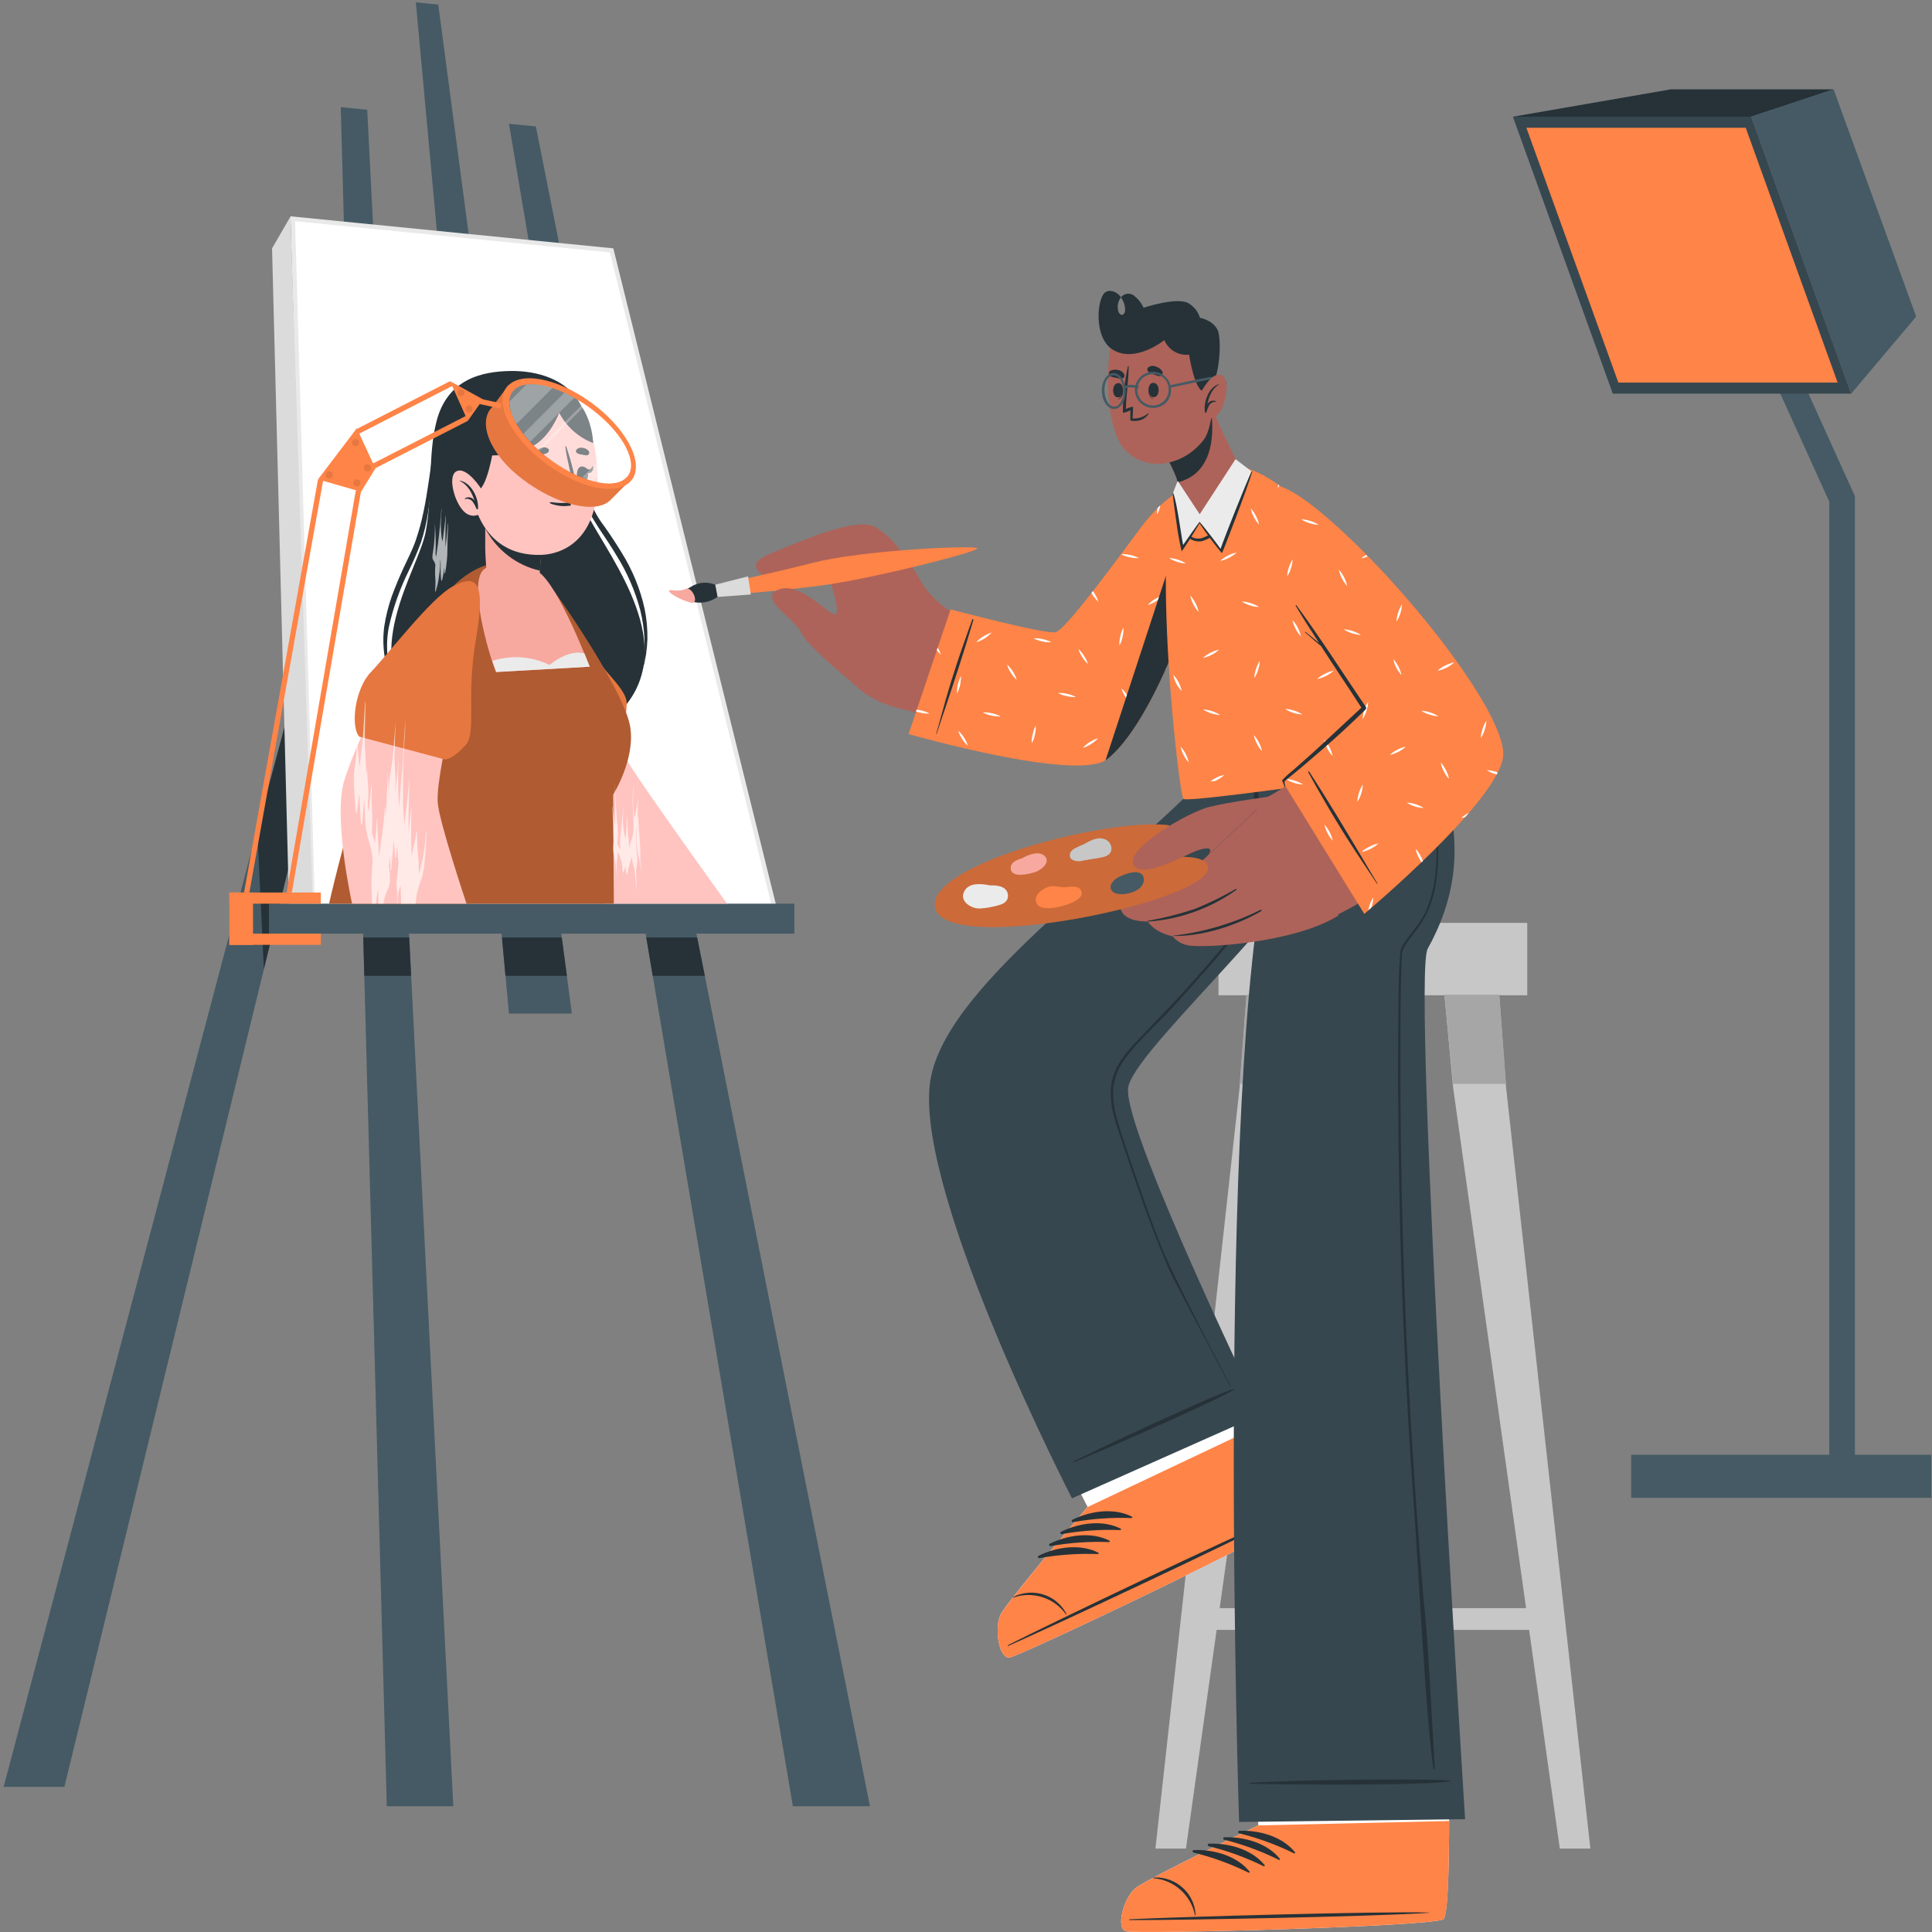 <?xml version="1.0" encoding="UTF-8"?> <svg xmlns="http://www.w3.org/2000/svg" width="439" height="439" viewBox="0 0 439 439" fill="none"><rect x="0" y="0" width="439" height="439" fill="#808080" stroke="none"/> <path d="M421.492 335.67H415.663V114.01L392.562 63.03L397.872 60.62L421.492 112.76V335.67Z" fill="#455A64"></path> <path d="M420.632 89.45H366.472L343.762 26.52H397.922L420.632 89.45Z" fill="#37474F"></path> <path d="M417.562 86.93H367.732L346.832 29.03H396.672L417.562 86.93Z" fill="#FF8447"></path> <path d="M343.762 26.52L379.652 20.3H416.642L397.922 26.52H343.762Z" fill="#263238"></path> <path d="M420.632 89.45L397.922 26.52L416.642 20.3L435.402 71.94L420.632 89.45Z" fill="#455A64"></path> <path d="M438.852 330.56H370.652V340.35H438.852V330.56Z" fill="#455A64"></path> <path d="M103 410.42H87.89L77.43 24.34L83.44 24.94L103 410.42Z" fill="#455A64"></path> <path d="M197.678 410.42H180.158L115.648 28.13L121.758 28.73L197.678 410.42Z" fill="#455A64"></path> <path d="M129.938 230.31H115.648L94.488 0.53L99.588 1.04L129.938 230.31Z" fill="#455A64"></path> <path d="M92.977 213.03L93.417 221.74H82.777L82.547 213.03H92.977Z" fill="#263238"></path> <path d="M127.649 213.03L128.809 221.74H114.859L114.059 213.03H127.649Z" fill="#263238"></path> <path d="M158.418 213.03H146.848L148.318 221.74H160.148L158.418 213.03Z" fill="#263238"></path> <path d="M79.028 111.39V141.6L59.958 220.24L14.628 406.02H0.828L58.458 188.39L79.028 111.39Z" fill="#455A64"></path> <path d="M79.027 111.39V141.6L59.957 220.24L58.457 188.39L79.027 111.39Z" fill="#263238"></path> <path d="M71.097 205.99H175.907L138.977 56.89L66.527 49.71L71.097 205.99Z" fill="white"></path> <path d="M176.55 206.49H70.62V206L66 49.15L139.36 56.43L176.55 206.49ZM71.55 205.49H175.27L138.58 57.35L67.05 50.26L71.55 205.49Z" fill="#E9E9E9"></path> <path d="M65.996 49.21L61.816 56.44L65.676 205.99H71.096L65.996 49.21Z" fill="#DBDBDB"></path> <path d="M180.507 205.34H61.117V212.15H180.507V205.34Z" fill="#455A64"></path> <path d="M131.46 91.11C128.46 86.3 122.31 84.19 115.92 84.3C109.53 84.41 101.62 86.1 99.169 95.82C97.169 103.71 98.379 111.96 96.73 120.82C95.079 129.68 80.659 149.61 95.669 163.15C109.16 175.31 141.53 171.92 146 152.5C149.54 137.1 132.82 119.38 131.89 112.88C130.96 106.38 134.72 96.38 131.46 91.11Z" fill="#263238"></path> <path d="M132.657 100.36C131.837 104.882 131.952 109.524 132.997 114C133.307 115.152 133.775 116.256 134.387 117.28C134.977 118.28 135.617 119.28 136.257 120.28C137.557 122.22 138.847 124.15 140.027 126.12C142.449 129.98 144.283 134.179 145.467 138.58C146.559 142.954 146.776 147.501 146.107 151.96C146.706 149.767 147.042 147.512 147.107 145.24C147.15 142.944 146.942 140.651 146.487 138.4C145.487 133.839 143.708 129.485 141.227 125.53C140.007 123.53 138.687 121.53 137.367 119.66C135.974 117.863 134.852 115.872 134.037 113.75C133.369 111.61 132.959 109.397 132.817 107.16C132.622 104.899 132.569 102.628 132.657 100.36Z" fill="#263238"></path> <path d="M98.398 102.61C97.708 107.16 97.188 111.74 96.248 116.22C95.792 118.456 95.194 120.66 94.458 122.82C93.718 124.94 92.638 127 91.668 129.11C90.698 131.22 89.788 133.38 88.998 135.57C88.23 137.777 87.664 140.05 87.308 142.36C87.002 144.686 87.043 147.045 87.428 149.36C87.947 151.683 88.945 153.873 90.358 155.79C89.186 153.787 88.415 151.576 88.088 149.28C87.839 147.026 87.926 144.748 88.348 142.52C89.341 138.05 90.876 133.718 92.918 129.62C93.949 127.526 94.87 125.38 95.678 123.19C96.392 120.973 96.927 118.702 97.278 116.4C97.945 111.832 98.319 107.226 98.398 102.61V102.61Z" fill="#263238"></path> <path d="M116.879 142.65C116.929 155.18 122.729 174.08 124.739 178.56C128.329 186.56 137.529 205.34 137.529 205.34H165.209C165.209 205.34 143.699 175.47 142.379 172.55C139.689 166.55 131.279 148.28 126.309 138.79C123.379 133.19 116.829 131.6 116.879 142.65Z" fill="#FFC4C0"></path> <path d="M122.726 174.08C119.726 173.6 114.906 166.45 115.256 161.16C115.606 155.87 114.736 139.54 116.756 134.45C118.776 129.36 121.146 127.45 128.396 139.73C135.646 152.01 142.456 155.93 142.396 159.92C142.336 163.91 141.236 165.26 140.786 165.49C140.336 165.72 122.726 174.08 122.726 174.08Z" fill="#FF8447"></path> <path opacity="0.1" d="M122.726 174.08C119.726 173.6 114.906 166.45 115.256 161.16C115.606 155.87 114.736 139.54 116.756 134.45C118.776 129.36 121.146 127.45 128.396 139.73C135.646 152.01 142.456 155.93 142.396 159.92C142.336 163.91 141.236 165.26 140.786 165.49C140.336 165.72 122.726 174.08 122.726 174.08Z" fill="black"></path> <path d="M139.317 180.55L139.477 205.34H74.777C74.777 205.34 87.397 148.94 102.777 133.41C110.467 125.65 119.127 126.56 124.457 132.41C125.807 133.88 141.717 156.56 143.177 165.06C144.427 172.53 139.317 180.55 139.317 180.55Z" fill="#FF8447"></path> <path opacity="0.31" d="M139.317 180.55L139.477 205.34H74.777C74.777 205.34 87.397 148.94 102.777 133.41C110.467 125.65 119.127 126.56 124.457 132.41C125.807 133.88 141.717 156.56 143.177 165.06C144.427 172.53 139.317 180.55 139.317 180.55Z" fill="black"></path> <path d="M109.998 129.34C105.828 132.63 112.368 152.7 112.768 152.7C112.988 152.7 119.208 152.34 124.868 152.02L128.528 151.81L133.988 151.49C133.988 151.49 127.078 133.37 122.478 130.04C117.878 126.71 111.888 127.84 109.998 129.34Z" fill="#F7A9A0"></path> <path d="M112.749 152.7L133.999 151.49L132.799 148.49C132.799 148.49 129.749 147.21 124.879 151.09C120.825 149.122 116.169 148.792 111.879 150.17L112.749 152.7Z" fill="#EBEBEB"></path> <path d="M110.997 132.91C111.387 133.91 117.407 140.19 122.257 139.31C123.837 139.02 122.647 130.31 122.647 130.31V129.65L123.457 120.39L111.997 115L110.347 114.31C110.347 114.31 110.297 116.86 110.257 120.03V120.48C110.248 120.653 110.248 120.826 110.257 121C110.257 121.48 110.257 121.96 110.257 122.44C110.257 122.81 110.257 123.17 110.257 123.55C110.257 123.93 110.257 124.32 110.257 124.7C110.314 127.45 110.561 130.193 110.997 132.91V132.91Z" fill="#F7A9A0"></path> <path d="M110.27 120.07C111.516 122.474 113.271 124.578 115.412 126.235C117.553 127.893 120.03 129.065 122.67 129.67L123.48 120.41L112 115L110.35 114.31C110.35 114.31 110.31 116.9 110.27 120.07Z" fill="#263238"></path> <path d="M135.749 107.42C136.369 123.72 126.669 125.94 123.159 126.07C119.969 126.18 109.079 126.18 106.779 110.07C104.479 93.96 111.859 88.47 119.149 87.81C126.439 87.15 135.129 91.11 135.749 107.42Z" fill="#FFC4C0"></path> <path d="M133.206 103.46C132.833 103.417 132.463 103.354 132.096 103.27C131.695 103.254 131.31 103.111 130.996 102.86C130.918 102.758 130.875 102.634 130.875 102.505C130.875 102.376 130.918 102.252 130.996 102.15C131.174 101.966 131.397 101.832 131.643 101.764C131.889 101.695 132.149 101.694 132.396 101.76C132.921 101.816 133.406 102.066 133.756 102.46C133.832 102.556 133.877 102.671 133.887 102.793C133.897 102.914 133.871 103.035 133.812 103.142C133.754 103.249 133.665 103.336 133.557 103.392C133.449 103.449 133.327 103.472 133.206 103.46V103.46Z" fill="#263238"></path> <path d="M122.458 103.48C122.826 103.407 123.19 103.313 123.548 103.2C123.949 103.159 124.325 102.987 124.618 102.71C124.695 102.608 124.737 102.483 124.737 102.355C124.737 102.227 124.695 102.102 124.618 102C124.426 101.831 124.192 101.716 123.941 101.667C123.69 101.618 123.43 101.636 123.188 101.72C122.67 101.814 122.206 102.1 121.888 102.52C121.824 102.617 121.788 102.73 121.785 102.847C121.782 102.963 121.813 103.078 121.872 103.179C121.932 103.279 122.018 103.36 122.122 103.414C122.225 103.467 122.342 103.49 122.458 103.48V103.48Z" fill="#263238"></path> <path d="M124.79 107.51C124.79 107.51 124.71 107.57 124.71 107.61C124.82 108.72 124.71 110 123.77 110.43V110.5C125 110.25 125.07 108.54 124.79 107.51Z" fill="#263238"></path> <path d="M123.727 106.41C121.937 106.41 122.017 109.97 123.727 110C125.437 110.03 125.227 106.43 123.727 106.41Z" fill="#263238"></path> <path d="M122.997 106.62C122.687 106.83 122.397 107.19 121.997 107.24C121.597 107.29 121.217 106.93 120.927 106.57H120.867C120.867 107.26 121.157 107.96 121.867 108.04C122.577 108.12 123.017 107.5 123.167 106.81C123.267 106.72 123.157 106.53 122.997 106.62Z" fill="#263238"></path> <path d="M131.179 107.15C131.179 107.15 131.259 107.15 131.259 107.25C131.259 108.36 131.409 109.63 132.419 109.99V110.05C131.189 109.89 130.999 108.2 131.179 107.15Z" fill="#263238"></path> <path d="M132.148 106C133.938 105.84 134.148 109.42 132.478 109.57C130.808 109.72 130.648 106.11 132.148 106Z" fill="#263238"></path> <path d="M132.907 106.17C133.197 106.34 133.497 106.67 133.837 106.68C134.177 106.69 134.497 106.28 134.727 105.89H134.787C134.847 106.57 134.657 107.3 134.007 107.46C133.357 107.62 132.937 107.05 132.737 106.38C132.707 106.3 132.787 106.1 132.907 106.17Z" fill="#263238"></path> <path d="M129.41 112.18C129.41 112.18 129.7 114.08 129.72 114.86C128.311 115.118 126.859 115.014 125.5 114.56C124.62 114.28 124.84 114.06 125.41 114.12C126.601 114.304 127.81 114.341 129.01 114.23C129.06 114.02 128.53 111.42 128.66 111.41C129.269 111.444 129.871 111.558 130.45 111.75C129.95 108.29 128.9 104.95 128.45 101.5C128.451 101.477 128.459 101.454 128.473 101.436C128.487 101.418 128.506 101.404 128.528 101.398C128.55 101.391 128.574 101.392 128.596 101.399C128.618 101.407 128.637 101.421 128.65 101.44C129.887 104.992 130.762 108.661 131.26 112.39C131.35 112.83 129.72 112.3 129.41 112.18Z" fill="#263238"></path> <path d="M107.098 110.91C109.928 114.44 111.828 103.49 111.828 103.49C115.024 103.473 118.176 102.749 121.058 101.37C125.118 99.18 127.058 93.8 127.058 93.8C128.713 96.952 131.457 99.397 134.778 100.68C134.778 100.68 134.638 85.999 119.658 86.999C104.678 87.999 101.758 104.28 107.098 110.91Z" fill="#263238"></path> <path d="M109.417 111.18C109.417 111.18 106.107 105.92 103.737 107.08C101.367 108.24 103.677 115.74 106.347 116.88C106.678 117.05 107.04 117.151 107.411 117.177C107.783 117.202 108.156 117.153 108.507 117.03C108.859 116.908 109.182 116.715 109.457 116.464C109.732 116.213 109.953 115.909 110.107 115.57L109.417 111.18Z" fill="#FFC4C0"></path> <path d="M104.449 109.21C104.449 109.21 104.449 109.21 104.449 109.28C106.309 110.14 107.219 111.95 107.839 113.82C107.739 113.623 107.597 113.45 107.423 113.314C107.249 113.178 107.047 113.081 106.832 113.031C106.617 112.98 106.393 112.977 106.177 113.022C105.961 113.067 105.757 113.158 105.579 113.29C105.579 113.29 105.579 113.4 105.629 113.39C105.968 113.301 106.326 113.32 106.654 113.443C106.982 113.567 107.263 113.789 107.459 114.08C107.793 114.562 108.068 115.083 108.279 115.63C108.369 115.8 108.679 115.73 108.619 115.53V115.48C108.759 113.06 106.999 109.58 104.449 109.21Z" fill="#263238"></path> <path d="M101.078 135.46C97.768 138.08 83.138 161.72 78.238 177.32C75.618 185.69 79.998 205.32 79.998 205.32H105.998C105.998 205.32 99.638 186.32 99.448 182.2C99.078 173.78 107.248 145.2 108.108 140.75C109.308 134.57 108.618 129.47 101.078 135.46Z" fill="#FFC4C0"></path> <path d="M81.618 167.38C79.618 165.05 80.618 156.5 84.298 152.7C87.978 148.9 97.928 135.9 102.758 133.33C107.588 130.76 110.628 130.84 108.198 144.89C105.768 158.94 108.418 166.34 105.758 169.33C103.098 172.32 101.418 172.65 100.938 172.53C100.458 172.41 81.618 167.38 81.618 167.38Z" fill="#FF8447"></path> <path opacity="0.1" d="M81.618 167.38C79.618 165.05 80.618 156.5 84.298 152.7C87.978 148.9 97.928 135.9 102.758 133.33C107.588 130.76 110.628 130.84 108.198 144.89C105.768 158.94 108.418 166.34 105.758 169.33C103.098 172.32 101.418 172.65 100.938 172.53C100.458 172.41 81.618 167.38 81.618 167.38Z" fill="black"></path> <g opacity="0.8"> <path opacity="0.8" d="M96.928 189C96.818 191.4 96.738 193.81 96.438 196.18C96.335 197.376 96.11 198.559 95.768 199.71C95.356 200.75 95.021 201.82 94.768 202.91C94.698 203.28 94.638 203.66 94.578 204.04C94.518 204.42 94.468 204.89 94.418 205.33H93.168V204.43C93.168 204.73 93.108 205.03 93.068 205.33H91.148C91.148 204.1 91.068 202.87 91.028 201.64V201.1C90.898 201.5 90.758 201.89 90.638 202.33C90.378 203.308 90.274 204.32 90.328 205.33H90.238C90.238 204.4 90.238 203.48 90.238 202.56C90.148 201.927 90.098 201.289 90.088 200.65C90.088 200.15 90.198 199.65 90.268 199.14C90.378 198.14 90.468 197.14 90.528 196.14C90.528 196.02 90.528 195.89 90.528 195.78C90.368 194.58 90.318 193.37 90.278 192.17C90.114 193.038 90.01 193.917 89.968 194.8C89.968 194.826 89.957 194.852 89.939 194.871C89.92 194.889 89.894 194.9 89.868 194.9C89.841 194.9 89.816 194.889 89.797 194.871C89.778 194.852 89.768 194.826 89.768 194.8C89.733 193.483 89.613 192.171 89.408 190.87C89.408 191.64 89.338 192.4 89.288 193.17C89.188 194.64 88.958 196.09 88.918 197.56C88.918 197.586 88.907 197.612 88.889 197.631C88.87 197.649 88.844 197.66 88.818 197.66C88.791 197.66 88.766 197.649 88.747 197.631C88.728 197.612 88.718 197.586 88.718 197.56C88.718 196.48 88.608 195.42 88.538 194.34C88.538 195.17 88.408 195.98 88.358 196.81C88.542 197.964 88.622 199.132 88.598 200.3C88.479 201.198 88.201 202.069 87.778 202.87C87.425 203.641 87.225 204.473 87.188 205.32H87.038C87.028 205.167 87.028 205.013 87.038 204.86C87.038 205.01 87.038 205.17 86.968 205.32H85.998C85.998 205.02 85.998 204.73 85.948 204.43C85.948 203.55 85.948 202.68 85.888 201.81C85.888 202.28 85.768 202.76 85.688 203.22C85.558 203.91 85.488 204.62 85.398 205.32H84.518C84.518 204.63 84.518 203.94 84.468 203.25C84.363 201.344 84.383 199.433 84.528 197.53C84.528 196.96 84.618 196.4 84.668 195.83C84.632 194.475 84.42 193.13 84.038 191.83C83.531 190.339 83.196 188.796 83.038 187.23C82.948 186.09 82.908 184.95 82.898 183.79C82.838 183.09 82.788 182.37 82.758 181.67C82.558 183.52 82.498 185.37 82.268 187.22C82.268 187.36 82.048 187.32 82.028 187.22C81.798 184.91 81.858 182.57 81.588 180.22C81.593 180.177 81.593 180.133 81.588 180.09C81.588 180.22 81.588 180.34 81.588 180.47C81.478 181.84 81.308 183.23 81.078 184.57C81.078 184.69 80.888 184.65 80.878 184.57C80.698 183.14 80.598 181.66 80.538 180.2C80.421 178.796 80.384 177.387 80.428 175.98C80.528 174.58 80.828 173.17 80.938 171.75C81.048 170.33 81.168 168.83 81.218 167.37C81.218 168.83 81.348 170.28 81.438 171.74C81.488 172.61 81.598 173.47 81.698 174.33C81.698 174.05 81.768 173.75 81.788 173.47C82.068 171.11 82.398 168.79 82.528 166.41C82.658 164.03 82.818 161.86 82.968 159.59C82.968 159.53 83.068 159.51 83.068 159.59C83.008 161.97 82.948 164.34 82.898 166.72C82.848 169.1 82.998 171.26 83.138 173.53C83.138 174.44 83.208 175.37 83.208 176.29C83.208 175.85 83.318 175.42 83.348 174.98C83.348 174.93 83.438 174.93 83.438 174.98C83.438 176.67 83.688 178.37 83.708 180.06C83.719 180.959 83.666 181.858 83.548 182.75C83.548 183.35 83.648 183.95 83.728 184.55C83.828 183.67 83.978 182.8 84.048 181.9C84.158 180.76 84.278 179.61 84.398 178.47H84.498C84.498 179.61 84.448 180.75 84.438 181.88C84.428 183.01 84.568 184.08 84.588 185.17C84.608 186.26 84.588 187.36 84.528 188.43C84.528 188.69 84.528 188.94 84.528 189.2C84.758 190 85.018 190.82 85.178 191.65C85.378 189.75 85.578 187.86 85.628 185.95H85.718C85.718 188.95 86.028 191.95 86.148 194.89C86.308 193.15 86.568 191.43 86.808 189.72C87.088 187.72 87.288 185.64 87.458 183.59C87.458 183.51 87.578 183.5 87.578 183.59C87.578 184.38 87.578 185.16 87.578 185.93C87.698 184.39 87.838 182.83 87.878 181.28C87.938 179.19 88.098 177.12 88.138 175.04C88.138 177.11 88.318 179.18 88.358 181.26C88.358 181.32 88.358 181.38 88.358 181.43C88.358 181.2 88.358 180.98 88.358 180.75C88.358 179.39 88.408 178.03 88.558 176.66C88.708 175.29 89.078 173.77 89.218 172.3C89.468 169.49 89.678 166.68 89.918 163.87C89.918 163.87 89.968 163.87 89.918 163.87C89.778 166.68 89.678 169.49 89.638 172.3C89.638 173.78 89.828 175.2 89.868 176.67C89.868 177.95 89.818 179.23 89.768 180.51C90.088 177.65 90.408 174.79 90.588 171.9C90.406 175.722 90.43 179.551 90.658 183.37C90.658 183.42 90.658 183.46 90.658 183.5C90.718 182.98 90.778 182.5 90.818 181.95C91.008 178.88 91.348 175.81 91.538 172.74C91.728 169.67 91.848 166.49 92.158 163.38C92.048 166.5 91.798 169.61 91.668 172.73C91.538 175.85 91.598 178.86 91.568 181.93C91.568 183.42 91.708 184.93 91.818 186.45C91.818 186.91 91.818 187.36 91.818 187.83C92.258 184.27 92.708 180.74 93.028 177.17H93.078C92.838 181.17 92.838 185.1 92.818 189.07C93.038 187.25 93.248 185.43 93.428 183.6C93.428 183.6 93.528 183.6 93.508 183.6C93.378 187.26 93.428 190.9 93.508 194.6C93.508 194.4 93.598 194.2 93.648 193.99C94.048 192.33 94.388 190.69 94.648 188.99C94.648 188.9 94.788 188.92 94.788 188.99C94.748 190.699 94.808 192.408 94.968 194.11C95.133 195.611 95.193 197.121 95.148 198.63C95.348 197.94 95.558 197.25 95.738 196.55C96.321 194.101 96.676 191.604 96.798 189.09L96.928 189Z" fill="white"></path> <path opacity="0.8" d="M145.488 194.73C145.488 193.73 145.488 192.79 145.438 191.84C145.338 189.84 145.028 187.84 145.058 185.84C145.058 185.77 144.998 185.76 144.948 185.77C144.863 184.18 144.88 182.587 144.998 181C144.83 182.639 144.556 184.266 144.178 185.87V185.87C143.773 183.516 143.742 181.113 144.088 178.75C144.088 178.7 144.028 178.68 144.018 178.75C143.398 181.75 144.018 184.75 143.958 187.75C143.967 188.571 143.877 189.39 143.688 190.19C143.439 190.913 143.235 191.651 143.078 192.4C143.078 192.59 143.028 192.77 142.998 192.96C142.998 192.74 142.998 192.53 142.998 192.32C142.908 191.24 142.738 190.16 142.678 189.08C142.618 188 142.568 186.92 142.528 185.83C142.528 185.78 142.448 185.78 142.438 185.83C142.438 186.92 142.338 188 142.268 189.09C142.268 189.63 142.158 190.17 142.098 190.71C142.098 190.49 142.028 190.27 141.978 190.04C141.474 187.868 141.403 185.619 141.768 183.42C141.768 183.42 141.768 183.37 141.718 183.42C141.288 185.54 141.308 187.71 140.988 189.85C140.82 190.844 140.837 191.861 141.038 192.85V193.05C140.809 192.729 140.599 192.395 140.408 192.05C140.408 191.94 140.328 191.81 140.288 191.69C140.348 190.95 140.398 190.21 140.408 189.46C140.408 188.15 140.218 186.87 140.118 185.57C139.918 182.97 139.828 180.38 139.688 177.78C139.768 180.38 139.838 182.97 139.768 185.58C139.768 186.25 139.698 186.91 139.668 187.58C139.663 187.56 139.663 187.54 139.668 187.52C139.458 186.08 139.318 184.63 139.148 183.19H139.098C139.188 184.64 139.288 186.08 139.348 187.53C139.398 188.71 139.348 189.92 139.408 191.1C139.408 191.23 139.408 191.36 139.408 191.49C139.288 192.302 139.288 193.128 139.408 193.94C139.568 194.87 139.848 195.76 139.948 196.71C140.048 197.66 140.108 198.59 140.188 199.54C140.188 198.54 140.128 197.65 140.128 196.7C140.128 195.75 140.298 194.9 140.358 193.99C140.358 193.85 140.358 193.71 140.358 193.56C140.555 193.877 140.723 194.211 140.858 194.56C141.038 195.083 141.185 195.618 141.298 196.16C141.458 196.84 141.368 197.51 141.478 198.16C141.486 198.177 141.499 198.191 141.515 198.201C141.53 198.211 141.549 198.216 141.568 198.216C141.586 198.216 141.605 198.211 141.621 198.201C141.637 198.191 141.649 198.177 141.658 198.16C141.896 197.7 142.036 197.196 142.068 196.68L142.128 197.1C142.159 197.612 142.236 198.121 142.358 198.62C142.364 198.64 142.377 198.657 142.394 198.67C142.411 198.682 142.432 198.689 142.453 198.689C142.474 198.689 142.494 198.682 142.511 198.67C142.528 198.657 142.541 198.64 142.548 198.62C142.659 198.218 142.729 197.806 142.758 197.39C143.018 196.45 143.318 195.51 143.618 194.58C143.618 194.74 143.618 194.9 143.618 195.06C143.678 196.16 144.188 197.16 144.268 198.25C144.348 199.34 144.468 200.7 144.578 201.92H144.648C144.648 200.78 144.578 199.64 144.528 198.51C144.478 197.38 144.838 196.38 144.818 195.3C144.798 194.22 144.598 192.95 144.548 191.77C144.486 190.771 144.486 189.769 144.548 188.77C144.548 188.62 144.598 188.48 144.628 188.34C144.658 188.2 144.688 188.05 144.728 187.9C144.581 189.228 144.558 190.567 144.658 191.9C144.751 192.809 144.905 193.711 145.118 194.6C145.358 195.65 145.518 196.69 145.678 197.76H145.728C145.581 196.756 145.501 195.744 145.488 194.73V194.73Z" fill="white"></path> <path opacity="0.8" d="M101.777 119C101.597 120.8 101.477 122.6 101.207 124.39C101.207 121.99 101.207 119.59 101.307 117.2H101.257C101.097 119.14 100.807 121.08 100.557 123.02C100.47 122.755 100.403 122.485 100.357 122.21C100.102 120.044 100.102 117.856 100.357 115.69C100.357 115.69 100.307 115.69 100.297 115.69C100.137 117.23 100.017 118.77 99.927 120.31C99.927 120.15 99.927 119.99 99.927 119.83C99.747 122.07 99.437 124.27 99.107 126.49C98.973 126.122 98.932 125.727 98.987 125.34C99.047 123.19 98.987 121.01 98.807 118.87C98.869 121.088 98.725 123.308 98.377 125.5C98.282 125.923 98.242 126.357 98.257 126.79C98.307 127.18 98.587 127.41 98.747 127.79C98.823 127.947 98.883 128.111 98.927 128.28C98.867 129.02 98.847 129.76 98.857 130.5C98.972 131.767 98.972 133.043 98.857 134.31C98.852 134.322 98.851 134.335 98.853 134.348C98.854 134.361 98.859 134.373 98.866 134.383C98.874 134.394 98.883 134.403 98.895 134.409C98.906 134.415 98.919 134.418 98.932 134.418C98.945 134.418 98.957 134.415 98.969 134.409C98.98 134.403 98.99 134.394 98.998 134.383C99.005 134.373 99.01 134.361 99.011 134.348C99.013 134.335 99.011 134.322 99.007 134.31C99.385 133.177 99.64 132.007 99.767 130.82C99.958 129.637 100.045 128.439 100.027 127.24V127.08C100.095 127.439 100.129 127.804 100.127 128.17V128.31C100.08 129.495 100.124 130.682 100.257 131.86V131.86C100.257 131.96 100.417 132 100.447 131.86C100.688 130.889 100.865 129.904 100.977 128.91C100.977 129.34 100.977 129.78 100.977 130.22C100.983 130.235 100.993 130.248 101.006 130.258C101.02 130.267 101.036 130.272 101.052 130.272C101.068 130.272 101.084 130.267 101.098 130.258C101.111 130.248 101.121 130.235 101.127 130.22C101.486 128.402 101.667 126.553 101.667 124.7C101.667 122.79 101.777 120.9 101.847 118.99C101.827 119 101.787 119 101.777 119Z" fill="white"></path> </g> <path d="M143.446 108.88L141.996 110.32L138.706 113.63C135.456 116.89 126.536 114.79 118.786 108.93C111.036 103.07 108.566 95.81 111.786 92.56L114.496 88.94L115.586 87.49L116.906 88.49C116.82 88.552 116.739 88.622 116.666 88.7C113.796 91.7 117.186 98.49 124.256 103.97C131.326 109.45 139.386 111.52 142.256 108.57C142.35 108.486 142.434 108.392 142.506 108.29L143.446 108.88Z" fill="#FF8447"></path> <path opacity="0.1" d="M143.446 108.88L141.996 110.32L138.706 113.63C135.456 116.89 126.536 114.79 118.786 108.93C111.036 103.07 108.566 95.81 111.786 92.56L114.496 88.94L115.586 87.49L116.906 88.49C116.82 88.552 116.739 88.622 116.666 88.7C113.796 91.7 117.186 98.49 124.256 103.97C131.326 109.45 139.386 111.52 142.256 108.57C142.35 108.486 142.434 108.392 142.506 108.29L143.446 108.88Z" fill="black"></path> <path d="M135.349 92.24C127.859 86.38 119.179 84.24 115.679 87.42C115.679 87.42 115.629 87.42 115.679 87.42C115.588 87.488 115.501 87.561 115.419 87.64C115.076 88.001 114.796 88.417 114.589 88.87C112.929 92.74 116.469 99.42 123.329 104.79C130.189 110.16 137.999 112.42 141.999 110.32C142.466 110.093 142.89 109.785 143.249 109.41C146.579 105.94 142.999 98.24 135.349 92.24ZM142.599 108.24C142.526 108.342 142.443 108.436 142.349 108.52C139.479 111.47 131.409 109.41 124.349 103.92C117.289 98.43 113.889 91.6 116.759 88.65C116.832 88.572 116.912 88.502 116.999 88.44C120.049 85.81 127.879 87.91 134.779 93.25C141.679 98.59 144.999 105.13 142.599 108.22V108.24Z" fill="#FF8447"></path> <path opacity="0.4" d="M142.597 108.22C142.525 108.322 142.441 108.416 142.347 108.5C139.477 111.45 131.407 109.39 124.347 103.9C117.287 98.41 113.887 91.58 116.757 88.63C116.83 88.552 116.911 88.482 116.997 88.42C120.047 85.79 127.877 87.89 134.777 93.23C141.677 98.57 144.997 105.13 142.597 108.22Z" fill="white"></path> <g opacity="0.5"> <path opacity="0.5" d="M125.53 88.16L117.38 96.32C116.384 94.81 115.82 93.057 115.75 91.25L119.63 87.36C121.631 87.197 123.644 87.47 125.53 88.16V88.16Z" fill="white"></path> <path opacity="0.5" d="M130.48 90.379L120.48 100.38C119.92 99.779 119.4 99.169 118.93 98.57L128.27 89.23C129 89.579 129.74 89.999 130.48 90.379Z" fill="white"></path> <path opacity="0.5" d="M142.29 101.83L134.79 109.33C133.934 109.103 133.092 108.826 132.27 108.5L141.05 99.72C141.512 100.393 141.926 101.098 142.29 101.83V101.83Z" fill="white"></path> <path opacity="0.5" d="M133.091 92L122.631 102.46C122.481 102.33 122.331 102.2 122.191 102.06L132.591 91.66C132.761 91.77 132.921 91.89 133.091 92Z" fill="white"></path> <path opacity="0.5" d="M143.189 104.28L137.649 109.82C137.399 109.82 137.139 109.82 136.879 109.75L143.009 103.62C143.082 103.873 143.142 104.093 143.189 104.28Z" fill="white"></path> </g> <path d="M72.907 212.15H52.117V214.69H72.907V212.15Z" fill="#FF8447"></path> <path d="M72.907 202.8H52.117V205.34H72.907V202.8Z" fill="#FF8447"></path> <path d="M57.497 202.8H52.117V214.7H57.497V202.8Z" fill="#FF8447"></path> <path d="M73.437 109.13L56.667 202.8H55.457L72.257 108.92L73.437 109.13Z" fill="#FF8447"></path> <path d="M82.037 111.59L66.317 202.8H65.117L80.857 111.38L82.037 111.59Z" fill="#FF8447"></path> <path d="M102.246 86.616L80.809 97.606L81.356 98.673L102.794 87.684L102.246 86.616Z" fill="#FF8447"></path> <path d="M84.847 106.62L84.297 105.55L105.847 94.52L106.287 95.64L84.847 106.62Z" fill="#FF8447"></path> <path d="M107.822 90.329L107.566 91.501L113.742 92.846L113.997 91.673L107.822 90.329Z" fill="#FF8447"></path> <path d="M72.258 108.92L81.078 97.32L85.298 106.44L82.038 111.74L72.258 108.92Z" fill="#FF8447"></path> <path opacity="0.1" d="M80.81 101.4C81.257 101.4 81.62 101.037 81.62 100.59C81.62 100.142 81.257 99.78 80.81 99.78C80.363 99.78 80 100.142 80 100.59C80 101.037 80.363 101.4 80.81 101.4Z" fill="black"></path> <path opacity="0.1" d="M75.617 107.93C75.617 108.144 75.531 108.35 75.379 108.502C75.227 108.654 75.021 108.74 74.806 108.74C74.644 108.742 74.484 108.695 74.347 108.606C74.211 108.516 74.104 108.388 74.041 108.238C73.978 108.088 73.96 107.922 73.992 107.762C74.023 107.602 74.102 107.455 74.217 107.34C74.332 107.224 74.479 107.146 74.639 107.115C74.799 107.084 74.965 107.101 75.115 107.164C75.265 107.227 75.393 107.334 75.483 107.47C75.572 107.607 75.618 107.767 75.617 107.93V107.93Z" fill="black"></path> <path opacity="0.1" d="M81.888 109.74C81.885 109.956 81.798 110.162 81.644 110.313C81.491 110.465 81.284 110.55 81.068 110.55C80.853 110.55 80.647 110.465 80.495 110.313C80.343 110.161 80.258 109.955 80.258 109.74C80.258 109.524 80.343 109.317 80.494 109.164C80.646 109.01 80.852 108.923 81.068 108.92C81.285 108.92 81.494 109.006 81.648 109.16C81.801 109.314 81.888 109.522 81.888 109.74V109.74Z" fill="black"></path> <path opacity="0.1" d="M84.3 106.3C84.3 106.46 84.252 106.617 84.163 106.75C84.074 106.883 83.948 106.987 83.8 107.048C83.652 107.109 83.489 107.125 83.332 107.094C83.174 107.063 83.03 106.986 82.917 106.872C82.804 106.759 82.727 106.615 82.695 106.458C82.664 106.301 82.68 106.138 82.741 105.99C82.803 105.842 82.906 105.715 83.04 105.626C83.173 105.537 83.329 105.49 83.49 105.49C83.704 105.49 83.91 105.575 84.062 105.727C84.214 105.879 84.3 106.085 84.3 106.3V106.3Z" fill="black"></path> <path d="M102.25 86.6L106.29 95.64L109.75 90.75L102.25 86.6Z" fill="#FF8447"></path> <path opacity="0.1" d="M106.58 93.72C107.027 93.72 107.39 93.357 107.39 92.91C107.39 92.462 107.027 92.1 106.58 92.1C106.132 92.1 105.77 92.462 105.77 92.91C105.77 93.357 106.132 93.72 106.58 93.72Z" fill="black"></path> <path opacity="0.1" d="M104.747 90.03C105.195 90.03 105.557 89.667 105.557 89.22C105.557 88.772 105.195 88.41 104.747 88.41C104.3 88.41 103.938 88.772 103.938 89.22C103.938 89.667 104.3 90.03 104.747 90.03Z" fill="black"></path> <path d="M347.031 209.7H276.871V226.15H347.031V209.7Z" fill="#C7C7C7"></path> <path d="M295.693 226.02L293.733 247.04L269.483 420.05H262.543L281.683 247.04L283.243 226.02H295.693Z" fill="#C7C7C7"></path> <path d="M361.373 420.05H354.423L330.173 247.04L328.203 226.02H340.663L342.213 247.04L361.373 420.05Z" fill="#C7C7C7"></path> <path d="M349.652 365.41H272.262V370.35H349.652V365.41Z" fill="#C7C7C7"></path> <path d="M281.684 246.3H293.734L295.694 226.02H283.244L281.684 246.3Z" fill="#A6A6A6"></path> <path d="M342.213 246.3H330.173L328.203 226.02H340.663L342.213 246.3Z" fill="#A6A6A6"></path> <path d="M229.394 376.62C231.854 376.32 292.574 347.36 294.194 344.8C294.814 343.8 291.114 334.74 286.324 323.88C285.324 321.53 284.214 319.12 283.104 316.67C275.904 300.78 267.894 284.09 267.894 284.09L227.224 303.35L243.544 335.35L247.124 342.35C247.124 342.35 228.834 363.83 227.364 366.84C225.894 369.85 226.934 376.92 229.394 376.62Z" fill="#AD6359"></path> <path d="M229.394 376.62C231.854 376.32 292.574 347.36 294.194 344.8C294.944 343.61 289.324 330.44 283.104 316.67L243.544 335.4L247.124 342.4C247.124 342.4 228.834 363.88 227.364 366.89C225.894 369.9 226.934 376.92 229.394 376.62Z" fill="white"></path> <path d="M229.394 376.62C231.854 376.32 292.574 347.36 294.194 344.8C294.814 343.8 291.114 334.74 286.324 323.88L247.124 342.44C247.124 342.44 228.834 363.92 227.364 366.93C225.894 369.94 226.934 376.92 229.394 376.62Z" fill="#FF8447"></path> <path d="M229.101 373.78C239.161 368.67 280.221 349.04 290.551 344.78C290.631 344.78 290.661 344.78 290.551 344.84C280.691 350.12 239.481 369.42 229.151 373.97C229.001 374 228.891 373.89 229.101 373.78Z" fill="#263238"></path> <path d="M230.223 362.88C231.341 362.31 232.566 361.978 233.819 361.906C235.072 361.834 236.327 362.022 237.503 362.46C239.621 363.232 241.362 364.79 242.363 366.81C242.363 366.87 242.283 366.93 242.243 366.87C240.936 365.008 239.056 363.624 236.891 362.927C234.725 362.23 232.391 362.259 230.243 363.01C230.203 363 230.143 362.92 230.223 362.88Z" fill="#263238"></path> <path d="M243.653 345.33C247.703 343.33 253.113 342.52 257.233 344.64C257.393 344.72 257.233 344.95 257.123 344.94C252.669 344.775 248.21 345.087 243.823 345.87C243.757 345.876 243.691 345.859 243.636 345.822C243.582 345.785 243.541 345.731 243.521 345.668C243.501 345.605 243.504 345.538 243.528 345.476C243.551 345.415 243.596 345.363 243.653 345.33V345.33Z" fill="#263238"></path> <path d="M241.091 348.06C245.141 346.06 250.551 345.24 254.671 347.37C254.831 347.45 254.671 347.68 254.561 347.67C250.108 347.501 245.649 347.81 241.261 348.59C241.194 348.604 241.124 348.592 241.064 348.557C241.005 348.522 240.96 348.467 240.939 348.401C240.918 348.335 240.922 348.264 240.95 348.201C240.978 348.138 241.029 348.088 241.091 348.06Z" fill="#263238"></path> <path d="M238.532 350.78C242.582 348.78 247.992 347.97 252.112 350.09C252.272 350.18 252.112 350.4 252.002 350.4C247.548 350.226 243.089 350.535 238.702 351.32C238.636 351.325 238.57 351.309 238.515 351.272C238.461 351.235 238.42 351.181 238.4 351.118C238.38 351.055 238.383 350.987 238.406 350.926C238.43 350.864 238.474 350.813 238.532 350.78V350.78Z" fill="#263238"></path> <path d="M236.002 353.51C240.002 351.51 245.462 350.69 249.582 352.82C249.742 352.9 249.582 353.13 249.472 353.12C245.018 352.956 240.56 353.265 236.172 354.04C236.104 354.054 236.034 354.042 235.974 354.007C235.915 353.972 235.87 353.917 235.849 353.851C235.828 353.786 235.832 353.715 235.86 353.652C235.888 353.589 235.939 353.538 236.002 353.51Z" fill="#263238"></path> <path d="M256.321 248.1C256.711 259.67 286.531 321.35 286.531 321.35L243.581 340.46C243.581 340.46 208.341 272.09 211.271 246.46C213.761 224.74 252.751 199.02 277.191 173.24H313.531C300.001 202 259.441 236.54 256.441 246.66C256.332 247.125 256.291 247.603 256.321 248.08V248.1Z" fill="#37474F"></path> <path d="M243.92 332.07C250.97 328.71 248.92 329.58 255.98 326.29C259.45 324.69 276.85 316.56 280.33 315.6C280.347 315.598 280.364 315.602 280.379 315.611C280.393 315.619 280.405 315.633 280.411 315.648C280.418 315.664 280.42 315.681 280.416 315.697C280.412 315.714 280.403 315.729 280.39 315.74C277.39 317.74 259.8 325.47 256.31 327.01C249.17 330.17 251.19 329.19 244.01 332.27C243.984 332.279 243.956 332.278 243.93 332.268C243.905 332.257 243.884 332.237 243.873 332.212C243.862 332.186 243.86 332.158 243.869 332.131C243.878 332.105 243.896 332.083 243.92 332.07Z" fill="#263238"></path> <path d="M304.572 179.34C293.859 195.663 281.882 211.12 268.752 225.57C265.542 229.08 262.232 232.5 258.922 235.92C256.112 238.81 253.262 242.02 252.562 246.13C251.792 250.7 253.562 255.27 255.002 259.53C256.572 264.23 258.142 268.93 259.812 273.59C261.622 278.59 263.522 283.59 265.662 288.52C266.762 291.02 273.422 303.33 274.662 305.78C275.272 307 275.902 308.22 276.542 309.42C276.862 310.03 279.132 314.19 279.452 314.79C279.562 314.99 279.852 315.23 279.572 314.72C278.962 313.59 276.432 308.88 275.852 307.72C273.572 303.16 266.052 288.66 264.152 283.93C262.252 279.2 260.482 274.28 258.802 269.39C257.122 264.5 255.412 259.74 253.992 254.85C253.163 252.352 252.823 249.717 252.992 247.09C253.321 244.563 254.334 242.174 255.922 240.18C258.792 236.33 262.542 233.08 265.812 229.58C272.592 222.313 279.055 214.773 285.202 206.96C292.188 198.117 298.717 188.921 304.762 179.41C304.732 179.34 304.622 179.27 304.572 179.34Z" fill="#263238"></path> <path d="M255.832 438.83C258.202 439.55 325.452 437.77 327.972 436.09C328.972 435.45 329.242 425.64 329.282 413.78C329.282 411.22 329.282 408.57 329.282 405.88C329.162 388.44 328.632 369.94 328.632 369.94L283.632 370.99L285.522 406.91L285.922 414.8C285.922 414.8 260.482 426.99 257.922 429.14C255.362 431.29 253.462 438.1 255.832 438.83Z" fill="#AD6359"></path> <path d="M255.832 438.83C258.202 439.55 325.452 437.77 327.972 436.09C329.142 435.31 329.362 420.99 329.272 405.88L285.522 406.88L285.922 414.77C285.922 414.77 260.482 426.96 257.922 429.11C255.362 431.26 253.462 438.1 255.832 438.83Z" fill="white"></path> <path d="M255.832 438.83C258.202 439.55 325.452 437.77 327.972 436.09C328.972 435.45 329.242 425.64 329.282 413.78L285.922 414.78C285.922 414.78 260.482 426.97 257.922 429.12C255.362 431.27 253.462 438.1 255.832 438.83Z" fill="#FF8447"></path> <path d="M256.722 436.11C267.992 435.54 313.482 434.28 324.662 434.57C324.752 434.57 324.752 434.64 324.662 434.64C313.512 435.46 268.012 436.34 256.732 436.3C256.492 436.29 256.482 436.12 256.722 436.11Z" fill="#263238"></path> <path d="M262.171 426.61C263.424 426.544 264.676 426.739 265.85 427.181C267.024 427.623 268.093 428.304 268.991 429.18C270.626 430.759 271.586 432.909 271.671 435.18C271.671 435.24 271.541 435.25 271.531 435.18C271.09 432.959 269.94 430.94 268.254 429.427C266.568 427.914 264.437 426.989 262.181 426.79C262.169 426.791 262.157 426.789 262.146 426.785C262.135 426.781 262.125 426.775 262.116 426.767C262.098 426.751 262.087 426.729 262.086 426.705C262.085 426.681 262.093 426.658 262.109 426.64C262.125 426.622 262.147 426.612 262.171 426.61V426.61Z" fill="#263238"></path> <path d="M281.583 416C286.093 415.82 291.363 417.28 294.273 420.89C294.383 421.03 294.183 421.19 294.043 421.13C290.045 419.164 285.848 417.632 281.523 416.56C281.462 416.538 281.41 416.496 281.376 416.441C281.342 416.386 281.327 416.321 281.334 416.257C281.341 416.192 281.369 416.132 281.414 416.085C281.459 416.039 281.519 416.009 281.583 416Z" fill="#263238"></path> <path d="M278.133 417.48C282.643 417.3 287.923 418.76 290.823 422.37C290.933 422.51 290.733 422.67 290.593 422.61C286.597 420.63 282.4 419.084 278.073 418C278.027 417.971 277.99 417.929 277.966 417.88C277.942 417.831 277.933 417.776 277.939 417.721C277.946 417.667 277.967 417.615 278.002 417.573C278.036 417.53 278.082 417.498 278.133 417.48V417.48Z" fill="#263238"></path> <path d="M274.692 418.93C279.202 418.75 284.472 420.21 287.372 423.82C287.482 423.96 287.282 424.12 287.152 424.06C283.15 422.095 278.95 420.563 274.622 419.49C274.561 419.467 274.509 419.424 274.476 419.368C274.442 419.313 274.428 419.247 274.436 419.182C274.444 419.117 274.474 419.057 274.52 419.011C274.567 418.966 274.627 418.937 274.692 418.93V418.93Z" fill="#263238"></path> <path d="M271.243 420.38C275.753 420.2 281.023 421.66 283.923 425.27C284.043 425.41 283.833 425.57 283.703 425.51C279.702 423.544 275.501 422.011 271.173 420.94C271.112 420.917 271.06 420.874 271.026 420.819C270.993 420.763 270.979 420.697 270.987 420.632C270.995 420.568 271.024 420.507 271.071 420.462C271.117 420.416 271.178 420.387 271.243 420.38V420.38Z" fill="#263238"></path> <path d="M281.553 414L332.913 413.36C332.913 413.36 320.733 222.21 324.403 215.59C330.033 205.42 333.923 191.67 326.143 173.15H286.393C286.393 173.15 288.493 192.92 288.313 193.73C276.113 247.08 281.553 414 281.553 414Z" fill="#37474F"></path> <path d="M284.001 405.11C294.221 404.35 326.151 404.11 329.541 404.6C329.556 404.606 329.569 404.616 329.578 404.629C329.588 404.643 329.593 404.659 329.593 404.675C329.593 404.691 329.588 404.707 329.578 404.721C329.569 404.734 329.556 404.744 329.541 404.75C326.171 405.39 309.371 405.75 284.001 405.33C283.971 405.33 283.943 405.318 283.923 405.298C283.902 405.277 283.891 405.249 283.891 405.22C283.891 405.191 283.902 405.163 283.923 405.142C283.943 405.122 283.971 405.11 284.001 405.11Z" fill="#263238"></path> <path d="M285.673 175.76C286.073 180.76 285.873 189.38 288.783 189.52C291.693 189.66 291.183 179.14 291.263 176.73C291.333 174.54 292.093 174.84 292.173 177.42C292.393 184.42 292.173 190.6 288.493 190.32C284.813 190.04 284.803 179.17 284.893 176.69C284.933 175.41 285.543 174.17 285.673 175.76Z" fill="#263238"></path> <path d="M288.591 189.85C288.767 191.615 288.731 193.394 288.481 195.15C288.431 195.29 287.871 195.15 287.811 195.07C287.461 194.34 287.741 190.89 287.641 189.97C287.635 189.849 287.674 189.729 287.752 189.636C287.83 189.543 287.94 189.483 288.06 189.468C288.181 189.452 288.303 189.483 288.401 189.554C288.5 189.625 288.568 189.731 288.591 189.85Z" fill="#263238"></path> <path d="M287.362 196C286.122 200.41 284.842 208.82 285.142 211C285.142 211.2 285.472 211.27 285.512 211.06C285.912 208.7 287.672 197.35 287.842 196.16C288.012 194.97 287.702 194.82 287.362 196Z" fill="#263238"></path> <path d="M295.001 199.52C294.429 198.943 293.81 198.415 293.151 197.94C292.501 197.43 291.841 196.94 291.151 196.46C289.771 195.46 288.341 194.59 286.891 193.73C285.441 192.87 284.021 192.12 282.551 191.37C281.081 190.62 279.371 190.01 277.821 189.23C277.741 189.23 277.651 189.31 277.741 189.36C279.211 190.17 280.561 191.19 281.981 192.07C283.401 192.95 284.831 193.88 286.251 194.77C287.671 195.66 289.031 196.53 290.431 197.39C291.171 197.843 291.911 198.283 292.651 198.71C293.329 199.146 294.034 199.54 294.761 199.89C295.001 200 295.141 199.67 295.001 199.52Z" fill="#263238"></path> <path d="M324.002 369C323.335 361.893 322.742 354.777 322.222 347.65C321.142 333.403 320.279 319.14 319.632 304.86C318.985 290.58 318.562 276.293 318.362 262C318.262 254.86 318.212 247.717 318.212 240.57C318.212 233.48 318.212 224.01 318.532 216.93C318.722 213.33 325.062 210.56 326.352 200.07C327.236 194.108 326.76 188.023 324.962 182.27C324.509 180.868 323.978 179.492 323.372 178.15C323.372 178.06 323.202 178.15 323.242 178.23C325.78 184.118 326.835 190.539 326.312 196.93C326.127 200.15 325.453 203.323 324.312 206.34C322.612 210.56 318.422 213.99 318.202 216.24C317.882 219.6 317.822 222.5 317.782 225.86C317.742 229.22 317.712 232.86 317.692 236.37C317.652 243.51 317.672 250.653 317.752 257.8C317.905 272.02 318.279 286.233 318.872 300.44C319.465 314.647 320.282 328.84 321.322 343.02C322.322 357.21 323.622 382.84 325.102 397.02C325.272 398.65 325.472 400.26 325.712 401.87C325.712 402.05 326.032 402.01 326.022 401.87C325.572 394.71 324.672 376.14 324.002 369Z" fill="#263238"></path> <path d="M274.463 119.09C273.873 126.66 263.693 159.94 249.463 170.54C244.063 174.54 208.773 162.9 201.583 159.38C198.643 157.94 204.323 140.18 207.203 138.18C210.083 136.18 238.093 146.42 240.593 145.65C243.093 144.88 256.933 123.91 266.453 114.31C272.133 108.62 274.883 113.75 274.463 119.09Z" fill="#AD6359"></path> <path d="M207.471 161.59C205.711 161.32 198.541 160.35 193.391 154.86C192.741 150.26 190.771 140.59 190.161 138.2C189.931 135.42 187.861 129.62 187.591 129.69C187.101 129.81 185.351 130.27 183.181 130.69C180.311 131.19 176.721 131.58 174.331 130.95C173.759 130.869 173.221 130.632 172.775 130.265C172.328 129.898 171.992 129.416 171.801 128.87C171.281 126.87 175.511 125.61 180.391 123.62C187.031 120.9 195.331 117.93 198.751 119.72C203.801 122.36 207.981 129.86 209.251 132.1C211.156 135.249 213.875 137.826 217.121 139.56C216.921 153.43 208.691 161.78 207.471 161.59Z" fill="#AD6359"></path> <path d="M162.781 132.94C162.781 132.94 173.721 130.67 184.941 127.83C196.161 124.99 221.461 123.83 222.051 124.58C222.641 125.33 197.581 131.64 186.261 133.09C174.941 134.54 163.381 135.3 163.381 135.3L162.781 132.94Z" fill="#FF8447"></path> <path d="M162.512 132.86L169.982 130.96L170.602 135.08L163.042 135.64L162.512 132.86Z" fill="#DBDBDB"></path> <path d="M162.51 132.86C161.619 132.49 160.652 132.341 159.691 132.424C158.731 132.508 157.804 132.822 156.99 133.34C156.327 133.79 155.578 134.098 154.789 134.245C154.001 134.391 153.191 134.372 152.41 134.19C152.41 134.19 157.82 139.24 163.04 135.64L162.51 132.86Z" fill="#263238"></path> <path d="M152.122 134.13C152.512 133.93 154.292 134.56 155.802 133.83C157.312 133.1 159.082 137.46 156.962 136.94C154.552 136.33 151.412 134.49 152.122 134.13Z" fill="#F7A9A0"></path> <path d="M196.443 157.16C194.663 156.16 183.313 146.73 182.003 143.67C180.693 140.61 171.903 135.87 177.003 133.94C182.103 132.01 188.913 140.56 189.943 139.53C190.17 139.126 190.241 138.653 190.143 138.2C190.773 140.59 195.803 152.55 196.443 157.16Z" fill="#AD6359"></path> <path d="M216.003 138.47L206.453 166.79C206.453 166.79 244.803 177.79 251.553 172.51C260.023 165.94 269.683 143.71 273.983 124.69C278.073 106.56 268.353 107.47 258.793 120.45C249.373 133.23 241.903 142.95 239.933 143.63C237.963 144.31 216.003 138.47 216.003 138.47Z" fill="#FF8447"></path> <path d="M219.053 167.59C218.709 167.051 218.303 166.554 217.843 166.11L217.783 166.24C217.992 166.815 218.263 167.365 218.593 167.88C218.956 168.475 219.404 169.014 219.923 169.48C219.723 168.812 219.43 168.176 219.053 167.59V167.59ZM246.303 149C245.962 148.455 245.556 147.955 245.093 147.51V147.63C245.289 148.216 245.562 148.774 245.903 149.29C246.266 149.882 246.71 150.421 247.223 150.89C247.014 150.217 246.704 149.579 246.303 149V149ZM213.063 147.12L212.853 147.73C213.114 148.099 213.42 148.435 213.763 148.73C213.768 148.7 213.768 148.67 213.763 148.64C213.591 148.12 213.356 147.623 213.063 147.16V147.12ZM270.293 124.39C269.927 123.797 269.479 123.258 268.963 122.79C269.17 123.46 269.466 124.099 269.843 124.69C270.212 125.277 270.66 125.812 271.173 126.28C270.971 125.624 270.674 125.001 270.293 124.43V124.39ZM248.733 134.88C248.603 134.69 248.473 134.5 248.323 134.3C248.213 134.44 248.103 134.59 247.993 134.71L248.273 135.18C248.642 135.767 249.09 136.302 249.603 136.77C249.4 136.116 249.107 135.493 248.733 134.92V134.88ZM256.153 158.02C255.781 157.428 255.334 156.887 254.823 156.41C255.025 157.08 255.317 157.719 255.693 158.31C256.047 158.933 256.488 159.502 257.003 160C256.809 159.317 256.523 158.665 256.153 158.06V158.02ZM230.153 152.59C229.785 151.992 229.334 151.45 228.813 150.98C229.016 151.646 229.309 152.282 229.683 152.87C230.047 153.464 230.495 154.003 231.013 154.47C230.821 153.822 230.541 153.203 230.183 152.63L230.153 152.59ZM262.393 136.14C261.797 136.51 261.255 136.961 260.783 137.48C261.452 137.285 262.089 136.991 262.673 136.61C263.269 136.24 263.811 135.789 264.283 135.27C263.625 135.489 262.999 135.795 262.423 136.18L262.393 136.14ZM247.633 168.6C247.041 168.975 246.499 169.426 246.023 169.94C246.694 169.751 247.332 169.457 247.913 169.07C248.511 168.703 249.053 168.251 249.523 167.73C248.858 167.938 248.223 168.23 247.633 168.6V168.6ZM223.433 144.6C222.843 144.966 222.307 145.414 221.843 145.93C222.51 145.728 223.146 145.435 223.733 145.06C224.326 144.69 224.865 144.239 225.333 143.72C224.662 143.933 224.023 144.236 223.433 144.62V144.6ZM254.563 144.6C254.394 145.279 254.33 145.981 254.373 146.68C254.707 146.052 254.946 145.378 255.083 144.68C255.242 144.002 255.306 143.305 255.273 142.61C254.936 143.237 254.696 143.911 254.563 144.61V144.6ZM263.003 115.47C262.907 115.957 262.877 116.455 262.913 116.95C263.245 116.339 263.484 115.681 263.623 115C263.628 114.94 263.628 114.88 263.623 114.82C263.473 115 263.253 115.23 263.003 115.47ZM234.643 166.83C234.48 167.511 234.413 168.211 234.443 168.91C234.779 168.281 235.025 167.608 235.173 166.91C235.329 166.235 235.39 165.542 235.353 164.85C235.033 165.474 234.804 166.141 234.673 166.83H234.643ZM217.643 155.52C217.484 156.201 217.42 156.901 217.453 157.6C218.088 156.365 218.398 154.988 218.353 153.6C218.04 154.207 217.808 154.852 217.663 155.52H217.643ZM225.373 162.07C224.692 161.906 223.992 161.842 223.293 161.88C223.922 162.212 224.596 162.455 225.293 162.6C225.976 162.749 226.674 162.813 227.373 162.79C226.751 162.456 226.084 162.214 225.393 162.07H225.373ZM263.623 151.28C262.945 151.121 262.248 151.057 261.553 151.09C262.184 151.419 262.857 151.662 263.553 151.81C264 151.909 264.455 151.972 264.913 152L265.043 151.72C264.591 151.53 264.122 151.383 263.643 151.28H263.623ZM209.263 161.42C208.943 161.35 208.613 161.29 208.263 161.25L208.133 161.66C208.46 161.773 208.794 161.867 209.133 161.94C209.814 162.099 210.514 162.163 211.213 162.13C210.603 161.809 209.955 161.571 209.283 161.42H209.263ZM242.493 157.66C241.813 157.491 241.112 157.427 240.413 157.47C241.038 157.81 241.713 158.049 242.413 158.18C243.089 158.348 243.787 158.415 244.483 158.38C243.866 158.043 243.202 157.801 242.513 157.66H242.493ZM236.893 145.22C236.215 145.062 235.519 144.995 234.823 145.02C235.449 145.361 236.123 145.608 236.823 145.75C237.501 145.909 238.197 145.973 238.893 145.94C238.272 145.603 237.605 145.36 236.913 145.22H236.893ZM256.813 126.11C256.133 125.944 255.431 125.883 254.733 125.93C255.361 126.264 256.035 126.503 256.733 126.64C257.411 126.794 258.107 126.858 258.803 126.83C258.184 126.498 257.52 126.255 256.833 126.11H256.813Z" fill="white"></path> <path d="M221.191 140.84C219.191 147.65 216.981 154.36 214.731 161.07C214.091 162.97 213.431 164.85 212.821 166.76C212.821 166.82 212.701 166.76 212.721 166.76C213.721 163.35 214.581 159.92 215.611 156.53C216.641 153.14 217.731 149.77 218.911 146.43C219.571 144.55 220.231 142.66 220.911 140.8C220.914 140.782 220.92 140.764 220.929 140.748C220.939 140.732 220.951 140.718 220.966 140.707C220.981 140.696 220.998 140.688 221.016 140.683C221.034 140.679 221.053 140.678 221.071 140.68C221.089 140.683 221.107 140.689 221.123 140.698C221.139 140.708 221.153 140.72 221.164 140.735C221.175 140.75 221.183 140.767 221.188 140.785C221.193 140.803 221.194 140.822 221.191 140.84V140.84Z" fill="#263238"></path> <path d="M274.001 124.69C269.701 143.69 260.001 165.94 251.571 172.51C251.459 172.602 251.338 172.682 251.211 172.75L271.461 110.89C274.591 111.26 276.001 115.56 274.001 124.69Z" fill="#263238"></path> <path d="M268.921 181.55C270.611 182.55 331.921 173.55 332.151 173.14C332.381 172.73 305.151 110.43 281.431 105.94C277.671 105.22 268.551 107.61 267.761 109.11C261.201 121.61 267.871 180.93 268.921 181.55Z" fill="#FF8447"></path> <path d="M295.682 118C296.265 118.386 296.902 118.683 297.572 118.88C298.234 119.1 298.925 119.224 299.622 119.25C299.038 118.867 298.401 118.57 297.732 118.37C297.07 118.15 296.379 118.025 295.682 118V118ZM322.932 161.51C323.511 161.904 324.149 162.204 324.822 162.4C325.468 162.617 326.141 162.742 326.822 162.77C326.238 162.387 325.601 162.09 324.932 161.89C324.287 161.667 323.614 161.536 322.932 161.5V161.51ZM282.162 136.68C282.748 137.063 283.384 137.362 284.052 137.57C284.715 137.787 285.405 137.908 286.102 137.93C285.515 137.552 284.879 137.256 284.212 137.05C283.55 136.827 282.86 136.699 282.162 136.67V136.68ZM292.002 161.09C292.585 161.478 293.222 161.778 293.892 161.98C294.555 162.197 295.245 162.318 295.942 162.34C295.358 161.96 294.721 161.667 294.052 161.47C293.391 161.242 292.701 161.113 292.002 161.09V161.09ZM305.352 143C305.934 143.381 306.567 143.677 307.232 143.88C307.877 144.099 308.551 144.224 309.232 144.25C308.65 143.869 308.017 143.572 307.352 143.37C306.707 143.15 306.033 143.025 305.352 143ZM265.582 126.78C266.166 127.163 266.803 127.46 267.472 127.66C268.117 127.881 268.791 128.005 269.472 128.03C268.889 127.651 268.257 127.355 267.592 127.15C266.942 126.939 266.265 126.825 265.582 126.81V126.78ZM292.212 177C292.795 177.386 293.432 177.683 294.102 177.88C294.748 178.095 295.421 178.22 296.102 178.25C294.921 177.495 293.562 177.064 292.162 177H292.212ZM273.342 161.21C274.525 161.954 275.877 162.388 277.272 162.47C276.096 161.71 274.74 161.275 273.342 161.21V161.21ZM290.342 110.9C290.476 110.707 290.593 110.503 290.692 110.29C290.602 110.22 290.512 110.14 290.422 110.08C290.377 110.364 290.36 110.652 290.372 110.94L290.342 110.9ZM309.592 163.38C309.979 162.798 310.276 162.161 310.472 161.49C310.692 160.828 310.817 160.137 310.842 159.44C310.087 160.621 309.656 161.98 309.592 163.38ZM285.002 154.06C285.392 153.478 285.692 152.841 285.892 152.17C286.104 151.523 286.228 150.85 286.262 150.17C285.876 150.752 285.579 151.389 285.382 152.06C285.163 152.706 285.035 153.379 285.002 154.06V154.06ZM292.472 131.06C292.855 130.476 293.152 129.839 293.352 129.17C293.572 128.525 293.697 127.851 293.722 127.17C293.343 127.753 293.046 128.385 292.842 129.05C292.629 129.679 292.504 130.336 292.472 131V131.06ZM273.192 119C273.577 118.42 273.874 117.787 274.072 117.12C274.292 116.454 274.417 115.761 274.442 115.06C274.062 115.646 273.766 116.282 273.562 116.95C273.342 117.612 273.218 118.302 273.192 119V119ZM276.352 107.78C277.05 107.642 277.724 107.403 278.352 107.07C278.972 106.751 279.548 106.351 280.062 105.88C278.693 106.181 277.428 106.836 276.392 107.78H276.352ZM299.352 154.28C300.049 154.135 300.722 153.893 301.352 153.56C301.979 153.251 302.558 152.853 303.072 152.38C302.373 152.514 301.699 152.753 301.072 153.09C300.439 153.386 299.856 153.777 299.342 154.25L299.352 154.28ZM275.002 177.58C275.372 177.58 275.732 177.49 276.102 177.46L276.522 177.25C277.144 176.938 277.72 176.541 278.232 176.07C277.534 176.208 276.86 176.447 276.232 176.78C275.8 177.01 275.388 177.278 275.002 177.58V177.58ZM315.692 171.51C316.388 171.367 317.062 171.128 317.692 170.8C318.316 170.487 318.892 170.086 319.402 169.61C318.033 169.911 316.768 170.566 315.732 171.51H315.692ZM273.292 149.51C273.988 149.371 274.661 149.135 275.292 148.81C275.915 148.496 276.491 148.095 277.002 147.62C275.632 147.913 274.366 148.565 273.332 149.51H273.292ZM277.292 127.45C277.989 127.304 278.662 127.062 279.292 126.73C279.912 126.415 280.487 126.018 281.002 125.55C280.302 125.678 279.626 125.918 279.002 126.26C278.375 126.568 277.795 126.965 277.282 127.44L277.292 127.45ZM327.372 173.24C327.416 173.499 327.483 173.753 327.572 174L327.942 173.94C327.769 173.687 327.575 173.45 327.362 173.23L327.372 173.24ZM304.232 129.47C304.532 130.836 305.187 132.099 306.132 133.13C305.985 132.435 305.746 131.762 305.422 131.13C305.102 130.52 304.698 129.958 304.222 129.46L304.232 129.47ZM268.232 169.56C268.37 170.258 268.609 170.931 268.942 171.56C269.259 172.179 269.659 172.751 270.132 173.26C269.827 171.896 269.172 170.634 268.232 169.6V169.56ZM284.872 166.96C285.015 167.656 285.253 168.329 285.582 168.96C285.892 169.585 286.293 170.161 286.772 170.67C286.471 169.301 285.816 168.036 284.872 167V166.96ZM270.462 135.36C270.602 136.057 270.841 136.731 271.172 137.36C271.482 137.985 271.883 138.561 272.362 139.07C272.22 138.373 271.981 137.7 271.652 137.07C271.347 136.443 270.953 135.864 270.482 135.35L270.462 135.36ZM300.882 168.08C301.025 168.776 301.263 169.449 301.592 170.08C301.905 170.704 302.306 171.28 302.782 171.79C302.64 171.093 302.401 170.42 302.072 169.79C301.764 169.165 301.37 168.586 300.902 168.07L300.882 168.08ZM266.582 153.36C266.72 154.058 266.959 154.731 267.292 155.36C267.616 155.961 268.023 156.513 268.502 157C268.355 156.305 268.116 155.632 267.792 155C267.473 154.398 267.073 153.842 266.602 153.35L266.582 153.36ZM316.582 149.66C316.729 150.355 316.968 151.028 317.292 151.66C317.611 152.28 318.011 152.855 318.482 153.37C318.181 152.001 317.526 150.736 316.582 149.7V149.66ZM293.682 140.87C293.81 141.57 294.05 142.245 294.392 142.87C294.695 143.499 295.097 144.077 295.582 144.58C295.438 143.882 295.196 143.209 294.862 142.58C294.54 141.956 294.137 141.377 293.662 140.86L293.682 140.87ZM284.202 115.5C284.342 116.196 284.578 116.869 284.902 117.5C285.219 118.119 285.619 118.691 286.092 119.2C285.96 118.518 285.724 117.86 285.392 117.25C285.073 116.61 284.665 116.017 284.182 115.49L284.202 115.5Z" fill="white"></path> <path d="M273.17 117.38C276.64 117 280.39 110.15 281.17 105.38C281.22 105.06 279.78 102.38 278.17 98.96C277.22 96.96 276.17 94.6 275.43 92.42L263 100.64C264.75 103.081 266.194 105.727 267.3 108.52C267.4 108.823 267.474 109.134 267.52 109.45V109.6C267.84 111.4 269.82 117.75 273.17 117.38Z" fill="#AD6359"></path> <path d="M263 100.64C264.75 103.081 266.194 105.728 267.3 108.52C267.399 108.823 267.473 109.135 267.52 109.45C267.517 109.5 267.517 109.55 267.52 109.6C268.009 109.501 268.487 109.357 268.95 109.17C276.83 106.17 275.57 95.54 275.07 92.7L263 100.64Z" fill="#263238"></path> <path d="M274.002 76.21C276.472 80.97 276.482 96.06 273.492 99.97C269.142 105.64 260.702 107.66 255.542 102.14C250.542 96.78 250.872 77.14 254.342 73.43C259.412 68 270.312 69.16 274.002 76.21Z" fill="#AD6359"></path> <path d="M252.75 79.39C257.86 82.69 264.57 77.29 264.57 77.29C265.028 78.373 265.823 79.279 266.838 79.874C267.852 80.468 269.031 80.719 270.2 80.59C270.2 80.59 271.43 89.04 273.66 88.96C277.07 88.84 277.79 77.24 276.66 74.96C275.53 72.68 272.66 72.22 272.66 72.22C272.267 70.876 271.386 69.728 270.19 69C267.81 67.29 259.85 69.92 259.85 69.92C259.361 68.857 258.628 67.925 257.71 67.2C257.491 67.023 257.238 66.892 256.968 66.814C256.697 66.737 256.414 66.714 256.134 66.748C255.854 66.781 255.584 66.87 255.34 67.01C255.095 67.149 254.881 67.336 254.71 67.56C255.15 68.178 255.451 68.884 255.59 69.63C256.06 72.1 254.03 72.16 253.98 69.91C253.934 69.064 254.193 68.23 254.71 67.56C253.71 66.12 252.02 65.69 251.05 66.5C249.27 67.94 248.5 76.66 252.75 79.39Z" fill="#263238"></path> <path d="M261.002 88C261.002 88 261.082 88.05 261.082 88.09C261.022 89.09 261.132 90.26 262.082 90.61V90.67C261.002 90.48 260.832 88.93 261.002 88Z" fill="#263238"></path> <path d="M262.003 87C263.633 86.91 263.693 90.17 262.183 90.25C260.673 90.33 260.603 87 262.003 87Z" fill="#263238"></path> <path d="M255.123 88.09C255.123 88.09 255.043 88.09 255.043 88.18C255.043 89.18 254.983 90.35 254.043 90.7C254.043 90.7 254.043 90.77 254.043 90.76C255.193 90.58 255.333 89 255.123 88.09Z" fill="#263238"></path> <path d="M254.2 87.05C252.57 86.96 252.51 90.22 254.01 90.3C255.51 90.38 255.56 87.13 254.2 87.05Z" fill="#263238"></path> <path d="M263.223 85.44C262.808 85.317 262.4 85.17 262.003 85C261.535 84.915 261.109 84.675 260.793 84.32C260.713 84.191 260.679 84.04 260.695 83.889C260.712 83.739 260.778 83.598 260.883 83.49C261.125 83.305 261.412 83.188 261.714 83.151C262.017 83.114 262.323 83.158 262.603 83.28C263.207 83.434 263.729 83.814 264.063 84.34C264.148 84.466 264.192 84.617 264.188 84.77C264.183 84.923 264.131 85.07 264.038 85.192C263.945 85.313 263.817 85.403 263.67 85.447C263.524 85.492 263.368 85.489 263.223 85.44V85.44Z" fill="#263238"></path> <path d="M252.453 85.56C252.88 85.691 253.314 85.798 253.753 85.88C254.196 86.057 254.685 86.082 255.143 85.95C255.278 85.882 255.386 85.772 255.451 85.636C255.517 85.501 255.535 85.347 255.503 85.2C255.398 84.915 255.218 84.664 254.982 84.472C254.746 84.28 254.464 84.155 254.163 84.11C253.567 83.925 252.923 83.964 252.353 84.22C252.23 84.288 252.128 84.391 252.061 84.515C251.994 84.64 251.964 84.781 251.975 84.922C251.985 85.063 252.036 85.198 252.121 85.311C252.206 85.424 252.321 85.51 252.453 85.56V85.56Z" fill="#263238"></path> <path d="M261.001 94C260.753 94.404 260.425 94.752 260.036 95.022C259.647 95.293 259.206 95.479 258.741 95.57C258.333 95.657 257.916 95.684 257.501 95.65C257.35 95.643 257.199 95.627 257.051 95.6C256.996 95.593 256.945 95.568 256.906 95.528C256.868 95.487 256.845 95.435 256.841 95.38V95.38V93.23C256.561 93.37 255.131 94.05 255.141 93.64C255.166 90.14 255.548 86.652 256.281 83.23C256.281 83.206 256.29 83.183 256.307 83.166C256.324 83.15 256.347 83.14 256.371 83.14C256.395 83.14 256.417 83.15 256.434 83.166C256.451 83.183 256.461 83.206 256.461 83.23C256.461 86.47 255.891 89.68 255.831 92.93C256.341 92.685 256.883 92.51 257.441 92.41C257.501 92.41 257.351 95.05 257.351 95.08C257.99 95.13 258.632 95.052 259.24 94.849C259.848 94.646 260.41 94.324 260.891 93.9C260.931 93.85 261.001 93.92 261.001 94Z" fill="#263238"></path> <path d="M253.192 92.94C251.702 92.94 250.422 91.18 250.362 88.94C250.302 86.7 251.452 84.81 252.952 84.76C254.452 84.71 255.712 86.52 255.782 88.76C255.852 91 254.692 92.9 253.192 92.94ZM252.962 85.29C251.772 85.29 250.852 86.95 250.962 88.91C251.072 90.87 252.032 92.43 253.222 92.39C254.412 92.35 255.342 90.74 255.282 88.78C255.222 86.82 254.162 85.26 253.002 85.29H252.962Z" fill="#455A64"></path> <path d="M262.383 92.67C261.562 92.75 260.736 92.581 260.013 92.185C259.289 91.789 258.701 91.185 258.326 90.451C257.95 89.716 257.804 88.886 257.907 88.068C258.01 87.249 258.356 86.481 258.901 85.862C259.447 85.243 260.166 84.803 260.965 84.598C261.764 84.393 262.606 84.433 263.381 84.714C264.157 84.994 264.831 85.501 265.314 86.169C265.798 86.837 266.069 87.635 266.093 88.46C266.151 89.508 265.794 90.537 265.1 91.325C264.406 92.112 263.43 92.595 262.383 92.67ZM262.153 85.02C261.438 84.986 260.73 85.168 260.12 85.543C259.51 85.918 259.028 86.469 258.735 87.122C258.443 87.775 258.354 88.501 258.481 89.206C258.608 89.91 258.944 90.561 259.446 91.071C259.947 91.582 260.591 91.929 261.293 92.068C261.996 92.207 262.723 92.131 263.382 91.85C264.04 91.57 264.599 91.097 264.984 90.494C265.37 89.891 265.565 89.185 265.543 88.47C265.549 88.019 265.465 87.572 265.298 87.154C265.13 86.736 264.882 86.355 264.567 86.033C264.252 85.71 263.877 85.453 263.463 85.276C263.049 85.099 262.604 85.005 262.153 85V85.02Z" fill="#455A64"></path> <path d="M258.602 88.31C256.532 87.65 255.602 88.31 255.602 88.31L255.242 87.88C255.292 87.88 256.362 86.98 258.752 87.74L258.602 88.31Z" fill="#455A64"></path> <path d="M265.804 88.11L265.684 87.57C266.044 87.49 274.364 85.7 275.274 85.63C276.184 85.56 278.504 86.73 278.764 86.86L278.504 87.35C277.527 86.791 276.467 86.393 275.364 86.17V86.17C274.624 86.23 268.794 87.47 265.804 88.11Z" fill="#455A64"></path> <path d="M272.602 89.66C272.602 89.66 275.142 84.39 277.482 85.22C279.822 86.05 278.482 93.32 276.092 94.67C275.799 94.864 275.47 94.996 275.125 95.06C274.78 95.124 274.425 95.117 274.082 95.041C273.74 94.964 273.416 94.819 273.131 94.615C272.845 94.41 272.604 94.15 272.422 93.85L272.602 89.66Z" fill="#AD6359"></path> <path d="M277.001 87.29C277.001 87.29 277.061 87.29 277.001 87.36C275.351 88.36 274.691 90.15 274.311 91.96C274.385 91.765 274.5 91.589 274.648 91.443C274.797 91.298 274.975 91.186 275.172 91.117C275.368 91.047 275.577 91.021 275.784 91.041C275.991 91.06 276.191 91.125 276.371 91.23C276.421 91.23 276.371 91.33 276.371 91.33C276.044 91.279 275.709 91.332 275.413 91.481C275.117 91.63 274.875 91.867 274.721 92.16C274.467 92.651 274.266 93.167 274.121 93.7C274.061 93.87 273.761 93.84 273.791 93.64C273.421 91.35 274.661 87.91 277.001 87.29Z" fill="#263238"></path> <path d="M267.551 114.13C267.921 116.96 268.951 123.47 273.251 122.23C274.953 121.577 276.431 120.449 277.511 118.98C278.67 117.599 279.676 116.097 280.511 114.5C281.507 112.741 282.353 110.901 283.041 109C283.041 108.92 283.191 109 283.161 109.06C282.451 110.96 281.931 112.9 281.041 114.74C280.2 116.525 279.12 118.187 277.831 119.68C276.67 121.199 275.077 122.332 273.261 122.93C272.452 123.123 271.6 123.03 270.852 122.665C270.104 122.3 269.507 121.687 269.161 120.93C268.123 118.812 267.573 116.488 267.551 114.13V114.13Z" fill="#263238"></path> <path d="M267.601 109.26L272.601 116.85L280.751 104.33L284.341 107.09C284.341 107.09 277.661 125.72 277.441 124.99L272.601 118.56L268.691 124.5L266.551 112L267.601 109.26Z" fill="#EBEBEB"></path> <path d="M267.273 118.37C266.993 116.3 266.653 114.21 266.473 112.12C266.473 112.05 266.573 111.99 266.603 112.12C267.423 114.01 268.443 121.97 268.833 123.84C268.993 123.58 272.503 118.56 272.563 118.62C273.563 119.62 277.073 124.27 277.343 124.71C278.393 121.71 283.033 109.99 284.403 107.12C284.409 107.102 284.423 107.086 284.441 107.078C284.459 107.07 284.479 107.069 284.498 107.075C284.516 107.082 284.531 107.095 284.54 107.113C284.548 107.131 284.549 107.152 284.543 107.17C283.703 110.24 277.773 125.72 277.643 125.7C275.83 123.525 274.134 121.255 272.563 118.9C272.003 119.9 268.563 125.51 268.483 125.21C267.962 122.952 267.558 120.669 267.273 118.37V118.37Z" fill="#263238"></path> <path d="M300.743 118.07C320.063 136.07 344.983 164.25 340.333 173.95C335.683 183.65 317.253 202.95 300.083 209.48C296.763 210.75 282.553 183.54 286.083 182.03C295.193 178.11 310.503 163.84 311.413 162.03C311.853 161.14 296.043 138.12 289.723 124.55C282.053 108.14 289.193 107.31 300.743 118.07Z" fill="#AD6359"></path> <path d="M304.182 208C293.962 214.43 272.712 215.52 269.832 214.78C268.521 214.536 267.341 213.825 266.512 212.78C262.082 211.78 260.802 209.37 260.802 209.37C260.802 209.37 255.332 209.68 254.592 206.37C253.762 202.7 261.592 203.03 266.022 200.51C267.262 199.79 270.202 197.77 272.312 196.18L272.442 196.08C273.227 195.535 273.951 194.908 274.602 194.21V194.21C279.382 189.92 286.252 183.21 288.712 181.04L304.182 208Z" fill="#AD6359"></path> <path d="M280.791 202C277.852 203.693 274.801 205.186 271.661 206.47C268.139 207.659 264.532 208.581 260.871 209.23C260.847 209.23 260.824 209.239 260.808 209.256C260.791 209.273 260.781 209.296 260.781 209.32C260.781 209.344 260.791 209.367 260.808 209.384C260.824 209.4 260.847 209.41 260.871 209.41C268.068 208.9 274.986 206.424 280.871 202.25C281.071 202.14 280.941 201.9 280.791 202Z" fill="#263238"></path> <path d="M286.422 206.74C280.172 209.846 273.427 211.836 266.492 212.62C266.492 212.62 266.492 212.68 266.492 212.68C273.272 212.79 280.722 210.39 286.562 207.05C286.742 206.94 286.622 206.64 286.422 206.74Z" fill="#263238"></path> <path d="M264.763 187.42C250.103 186.22 210.713 196.6 212.463 206.16C214.543 217.55 275.993 204.64 274.463 196.95C273.613 192.68 259.523 196.17 259.063 193.67C258.713 191.76 270.003 187.84 264.763 187.42Z" fill="#FF8447"></path> <path opacity="0.2" d="M264.763 187.42C250.103 186.22 210.713 196.6 212.463 206.16C214.543 217.55 275.993 204.64 274.463 196.95C273.613 192.68 259.523 196.17 259.063 193.67C258.713 191.76 270.003 187.84 264.763 187.42Z" fill="black"></path> <path d="M254.63 199.11C253.812 199.399 253.11 199.947 252.63 200.67C252.494 200.858 252.404 201.074 252.367 201.303C252.33 201.532 252.347 201.766 252.417 201.987C252.487 202.208 252.608 202.409 252.77 202.575C252.932 202.74 253.131 202.865 253.35 202.94C255.35 203.72 259.94 202.58 259.91 199.86C259.85 197.39 256.64 198.13 254.63 199.11Z" fill="#455A64"></path> <path d="M244.372 204.71L244.612 204.55C244.873 204.401 245.112 204.216 245.322 204C245.533 203.786 245.684 203.521 245.762 203.23C245.831 203.043 245.831 202.837 245.762 202.65C245.701 202.378 245.564 202.129 245.365 201.934C245.166 201.739 244.915 201.605 244.642 201.55C243.754 201.43 242.853 201.45 241.972 201.61C240.682 201.67 239.642 201.1 238.352 201.47C237.062 201.84 235.402 202.99 235.352 204.35C235.322 208 242.582 205.8 244.372 204.71Z" fill="#FF8447"></path> <path d="M252.541 193.08C252.321 194.47 250.901 194.75 249.731 194.94C248.561 195.13 247.391 195.34 246.211 195.52C245.481 195.76 244.692 195.76 243.961 195.52C243.917 195.492 243.877 195.459 243.841 195.42C243.615 195.351 243.418 195.208 243.282 195.014C243.146 194.82 243.079 194.586 243.091 194.35C243.091 193.29 244.091 192.8 244.981 192.41C245.301 192.235 245.636 192.088 245.981 191.97C247.471 191.22 249.091 190.1 250.831 190.62C251.364 190.756 251.83 191.08 252.144 191.532C252.458 191.983 252.599 192.533 252.541 193.08V193.08Z" fill="#C7C7C7"></path> <path d="M237.22 194.37C238.98 195.82 236.61 197.73 235.22 198.16C233.83 198.59 229.9 199.62 229.66 197.42C229.51 196.1 230.81 195.42 232.14 195.07C233.76 194.13 236 193.37 237.22 194.37Z" fill="#F7A9A0"></path> <path d="M219.153 202.44C217.873 204.73 220.563 206.44 222.543 206.44C224.097 206.355 225.634 206.083 227.123 205.63C228.073 205.37 229.013 204.78 229.043 203.63C229.043 201.49 226.873 201.1 224.923 201.18C222.733 200.72 220.163 200.61 219.153 202.44Z" fill="#EBEBEB"></path> <path d="M274.644 194.15C275.534 192.8 274.824 192.32 272.094 193.24C269.364 194.16 259.304 200.11 257.524 196.43C255.744 192.75 270.044 184.55 274.714 183.37C279.384 182.19 288.714 180.98 288.714 180.98C286.294 183.14 279.424 189.86 274.644 194.15Z" fill="#AD6359"></path> <path d="M291.423 177.57L310.003 207.66C310.003 207.66 341.543 181.22 341.583 171.36C341.623 161.5 319.253 132.92 301.783 117.83C284.313 102.74 283.893 112.19 289.883 126.48C295.873 140.77 309.803 160.57 309.883 161.58C309.963 162.59 291.423 177.57 291.423 177.57Z" fill="#FF8447"></path> <path d="M337.831 175C338.415 175.384 339.052 175.68 339.721 175.88L340.081 175.99L340.311 175.53L339.891 175.37C339.225 175.15 338.532 175.026 337.831 175V175ZM316.561 149.7C316.708 150.395 316.947 151.068 317.271 151.7C317.59 152.32 317.99 152.896 318.461 153.41C318.16 152.041 317.505 150.776 316.561 149.74V149.7ZM301.331 169.47C301.411 169.68 301.511 169.88 301.611 170.08C301.924 170.704 302.325 171.28 302.801 171.79C302.659 171.094 302.42 170.42 302.091 169.79C301.971 169.56 301.841 169.34 301.701 169.12L301.331 169.47ZM321.691 192.94C321.832 193.638 322.075 194.312 322.411 194.94C322.594 195.285 322.798 195.619 323.021 195.94C323.116 195.838 323.216 195.742 323.321 195.65V195.65C323.192 195.309 323.045 194.976 322.881 194.65C322.575 194.007 322.174 193.414 321.691 192.89V192.94ZM304.221 129.51C304.521 130.876 305.176 132.139 306.121 133.17C305.974 132.475 305.736 131.802 305.411 131.17C305.097 130.547 304.697 129.971 304.221 129.46V129.51ZM327.361 173.28C327.499 173.978 327.738 174.652 328.071 175.28C328.378 175.908 328.779 176.484 329.261 176.99C329.125 176.292 328.886 175.618 328.551 174.99C328.236 174.352 327.836 173.76 327.361 173.23V173.28ZM300.941 187.33C301.087 188.027 301.329 188.7 301.661 189.33C301.968 189.955 302.366 190.531 302.841 191.04C302.54 189.671 301.885 188.406 300.941 187.37V187.33ZM315.721 171.56C316.418 171.418 317.091 171.179 317.721 170.85C318.345 170.537 318.921 170.136 319.431 169.66C318.062 169.961 316.797 170.616 315.761 171.56H315.721ZM332.071 185.86C332.381 185.804 332.686 185.72 332.981 185.61V185.61L333.791 184.66C333.169 184.966 332.591 185.352 332.071 185.81V185.86ZM309.431 126.86C309.889 126.773 310.336 126.632 310.761 126.44C310.651 126.33 310.531 126.22 310.421 126.1C310.071 126.293 309.74 126.517 309.431 126.77V126.86ZM309.511 193.56C310.208 193.414 310.881 193.172 311.511 192.84C312.133 192.528 312.709 192.131 313.221 191.66C312.522 191.791 311.847 192.031 311.221 192.37C310.601 192.652 310.025 193.022 309.511 193.47V193.56ZM326.731 152.4C327.427 152.261 328.1 152.025 328.731 151.7C329.354 151.386 329.93 150.986 330.441 150.51C329.743 150.64 329.068 150.876 328.441 151.21C327.823 151.496 327.248 151.866 326.731 152.31V152.4ZM292.471 131C292.854 130.416 293.151 129.779 293.351 129.11C293.571 128.465 293.696 127.791 293.721 127.11C293.342 127.693 293.046 128.326 292.841 128.99C292.622 129.639 292.497 130.316 292.471 131V131ZM317.331 141.24C318.08 140.056 318.511 138.699 318.581 137.3C318.195 137.883 317.898 138.52 317.701 139.19C317.474 139.858 317.349 140.555 317.331 141.26V141.24ZM309.621 163.4C310.008 162.818 310.305 162.181 310.501 161.51C310.721 160.848 310.846 160.158 310.871 159.46C310.116 160.641 309.685 162 309.621 163.4ZM311.571 206.27C311.571 206.16 311.641 206.07 311.671 205.97C311.896 205.309 312.021 204.618 312.041 203.92C311.664 204.507 311.368 205.143 311.161 205.81C311.055 206.138 310.968 206.472 310.901 206.81L311.571 206.27ZM308.421 182.21C308.805 181.63 309.101 180.996 309.301 180.33C309.52 179.664 309.645 178.971 309.671 178.27C309.288 178.854 308.991 179.491 308.791 180.16C308.569 180.829 308.445 181.526 308.421 182.23V182.21ZM336.481 167.71C336.868 167.128 337.165 166.491 337.361 165.82C337.589 165.16 337.717 164.469 337.741 163.77C337.362 164.356 337.065 164.992 336.861 165.66C336.631 166.327 336.503 167.025 336.481 167.73V167.71ZM290.371 110.92C290.481 110.75 290.581 110.59 290.671 110.42C290.587 110.389 290.5 110.365 290.411 110.35C290.387 110.546 290.373 110.743 290.371 110.94V110.92ZM292.211 177.02C292.794 177.406 293.431 177.703 294.101 177.9C294.747 178.115 295.421 178.24 296.101 178.27C294.92 177.515 293.561 177.084 292.161 177.02H292.211ZM305.351 143.02C305.933 143.401 306.566 143.698 307.231 143.9C307.876 144.119 308.55 144.244 309.231 144.27C308.649 143.889 308.016 143.593 307.351 143.39C306.707 143.163 306.033 143.032 305.351 143V143.02ZM322.931 161.49C323.51 161.884 324.148 162.185 324.821 162.38C325.467 162.597 326.14 162.722 326.821 162.75C326.237 162.367 325.6 162.07 324.931 161.87C324.285 161.654 323.612 161.529 322.931 161.5V161.49ZM319.631 182.36C320.213 182.75 320.85 183.05 321.521 183.25C322.168 183.463 322.841 183.584 323.521 183.61C322.937 183.233 322.305 182.937 321.641 182.73C320.991 182.517 320.315 182.396 319.631 182.37V182.36ZM295.681 118C296.264 118.386 296.901 118.683 297.571 118.88C298.233 119.1 298.924 119.225 299.621 119.25C299.037 118.867 298.4 118.57 297.731 118.37C297.069 118.15 296.379 118.026 295.681 118V118Z" fill="white"></path> <path d="M297.472 175.32C301.702 181.8 305.662 188.45 309.622 195.09C310.742 196.97 311.832 198.86 312.982 200.73C312.982 200.79 312.922 200.86 312.882 200.79C310.762 197.56 308.562 194.38 306.482 191.11C304.402 187.84 302.402 184.54 300.482 181.18C299.392 179.29 298.292 177.39 297.262 175.46C297.252 175.433 297.251 175.403 297.26 175.375C297.27 175.348 297.288 175.324 297.312 175.308C297.336 175.292 297.365 175.284 297.394 175.287C297.423 175.289 297.45 175.301 297.472 175.32V175.32Z" fill="#263238"></path> <path d="M310.333 160.6C305.083 152.91 300.113 145.04 294.583 137.54C294.568 137.517 294.545 137.502 294.519 137.496C294.493 137.49 294.465 137.495 294.443 137.51C294.42 137.524 294.404 137.547 294.399 137.574C294.393 137.6 294.398 137.627 294.413 137.65C296.123 140.52 297.923 143.33 299.743 146.13L298.903 145.42L296.653 143.59C296.583 143.53 296.473 143.59 296.553 143.7C297.283 144.35 298.023 144.99 298.763 145.63L299.863 146.55L300.173 146.8C303.173 151.47 306.313 156.09 309.343 160.8C306.423 163.527 303.496 166.25 300.563 168.97C299.063 170.35 297.563 171.73 296.023 173.07L293.683 175.13C292.868 175.772 292.102 176.474 291.393 177.23C291.363 177.271 291.348 177.32 291.348 177.37C291.348 177.42 291.363 177.469 291.393 177.51C291.56 177.885 291.707 178.269 291.833 178.66C291.835 178.675 291.841 178.69 291.849 178.703C291.858 178.716 291.869 178.727 291.882 178.735C291.895 178.744 291.91 178.749 291.926 178.751C291.941 178.754 291.957 178.753 291.972 178.748C291.987 178.744 292 178.737 292.012 178.727C292.024 178.717 292.034 178.704 292.041 178.69C292.047 178.676 292.051 178.661 292.051 178.645C292.052 178.63 292.049 178.614 292.043 178.6C291.961 178.322 291.904 178.038 291.873 177.75C291.873 177.43 292.063 177.36 292.293 177.18L293.593 176.12C294.363 175.5 295.133 174.87 295.883 174.23C297.529 172.83 299.169 171.42 300.803 170C304.063 167.16 307.233 164.223 310.313 161.19C310.387 161.11 310.429 161.007 310.433 160.899C310.437 160.79 310.401 160.684 310.333 160.6V160.6Z" fill="#263238"></path> </svg> 
